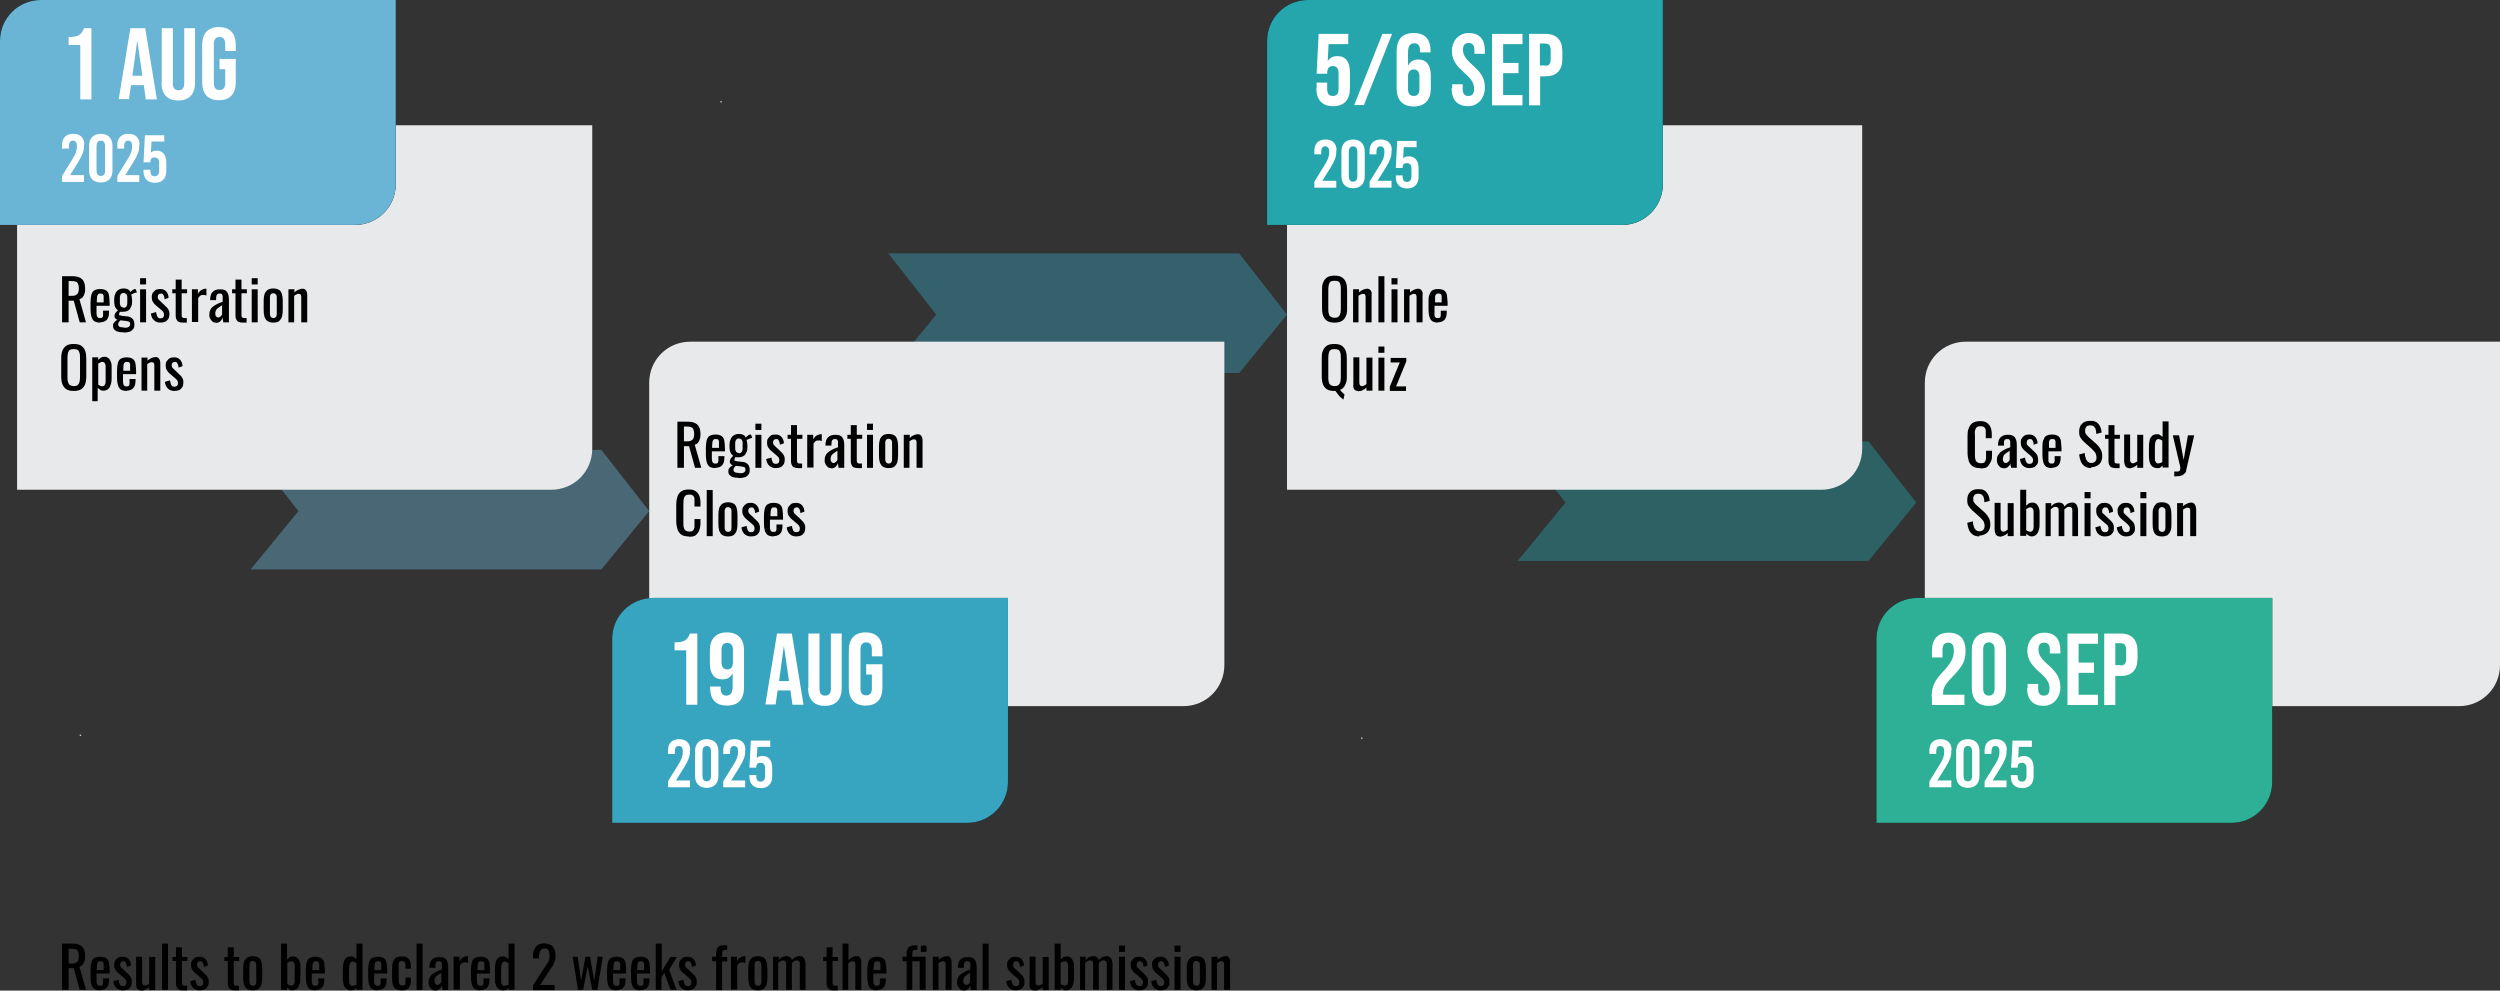 <?xml version="1.0" encoding="UTF-8"?> <svg xmlns="http://www.w3.org/2000/svg" id="Layer_1" version="1.1" viewBox="169 281 878 347.9"><rect x="169" y="281" width="878" height="347.9" fill="#333333" stroke="none"/><defs><style> .st0, .st1 { fill: #6ab4d6; } .st0, .st1, .st2, .st3, .st4, .st5, .st6, .st7, .st8 { fill-rule: evenodd; } .st1, .st5, .st6 { isolation: isolate; opacity: .4; } .st9 { fill: #fff; } .st2, .st5 { fill: #38a5c0; } .st3 { fill: #e8e9ea; } .st4 { fill: #2db095; } .st10 { fill: none; stroke: #c6c6c6; stroke-dasharray: 0 4; } .st6, .st8 { fill: #24a6ac; } </style></defs><polygon id="Rectangle-Copy-2" class="st5" points="481 370 604.2 370 621 391.5 604.2 412 481 412 497.8 391.5 481 370"></polygon><polygon id="Rectangle-Copy-5" class="st6" points="702 436 825.2 436 842 457.5 825.2 478 702 478 718.8 457.5 702 436"></polygon><polygon id="Rectangle-Copy-3" class="st1" points="257 439 380.2 439 397 460.5 380.2 481 257 481 273.8 460.5 257 439"></polygon><g id="Rectangle-Copy-20"><path id="path-1" class="st3" d="M189.4,325h187.6v113.6c0,8-6.4,14.4-14.4,14.4h-187.6v-113.6c0-8,6.4-14.4,14.4-14.4Z"></path></g><g id="Rectangle-Copy-26"><path id="path-3" class="st3" d="M635.4,325h187.6v113.6c0,8-6.4,14.4-14.4,14.4h-187.6v-113.6c0-8,6.4-14.4,14.4-14.4Z"></path></g><g id="Rectangle-Copy-24"><path id="path-7" class="st3" d="M411.4,401h187.6v113.6c0,8-6.4,14.4-14.4,14.4h-187.6v-113.6c0-8,6.4-14.4,14.4-14.4h0Z"></path></g><path id="Path-5" class="st10" d="M197,455v84h187"></path><path id="Path-5-Copy" class="st10" d="M647,456v84h187"></path><g id="Rectangle-Copy-27"><path id="path-9" class="st3" d="M859.4,401h187.6v113.6c0,8-6.4,14.4-14.4,14.4h-187.6v-113.6c0-8,6.4-14.4,14.4-14.4Z"></path></g><g id="Rectangle-Copy-20-2"><path id="path-11" class="st7" d="M183.4,281h124.6v64.6c0,8-6.4,14.4-14.4,14.4h-124.6v-64.6c0-8,6.4-14.4,14.4-14.4Z"></path><path id="path-11-2" class="st0" d="M183.4,281h124.6v64.6c0,8-6.4,14.4-14.4,14.4h-124.6v-64.6c0-8,6.4-14.4,14.4-14.4Z"></path></g><g id="Rectangle-Copy-28"><path id="path-13" class="st7" d="M628.4,281h124.6v64.6c0,8-6.4,14.4-14.4,14.4h-124.6v-64.6c0-8,6.4-14.4,14.4-14.4Z"></path><path id="path-13-2" class="st8" d="M628.4,281h124.6v64.6c0,8-6.4,14.4-14.4,14.4h-124.6v-64.6c0-8,6.4-14.4,14.4-14.4Z"></path></g><g id="Rectangle-Copy-25"><path id="path-17" class="st7" d="M398.4,491h124.6v64.6c0,8-6.4,14.4-14.4,14.4h-124.6v-64.6c0-8,6.4-14.4,14.4-14.4Z"></path><path id="path-17-2" class="st2" d="M398.4,491h124.6v64.6c0,8-6.4,14.4-14.4,14.4h-124.6v-64.6c0-8,6.4-14.4,14.4-14.4Z"></path></g><g id="Rectangle-Copy-29"><path id="path-19" class="st7" d="M842.4,491h124.6v64.6c0,8-6.4,14.4-14.4,14.4h-124.6v-64.6c0-8,6.4-14.4,14.4-14.4Z"></path><path id="path-19-2" class="st4" d="M842.4,491h124.6v64.6c0,8-6.4,14.4-14.4,14.4h-124.6v-64.6c0-8,6.4-14.4,14.4-14.4Z"></path></g><path id="Path-5-2" class="st10" d="M422,401v-84h193"></path><g><path d="M190.8,394.2v-16.2h3.3c1.1,0,2,.1,2.7.4s1.2.7,1.6,1.4c.3.6.5,1.5.5,2.5s0,1.2-.2,1.7c-.1.5-.3.9-.6,1.3s-.7.6-1.2.8l2.3,8.1h-2.2l-2.1-7.6h-1.8v7.6h-2.3ZM193,384.9h.9c.6,0,1.2,0,1.6-.2s.7-.4.9-.8.3-.9.3-1.6-.2-1.6-.5-2-1-.6-2.1-.6h-1v5.4-.2Z"></path><path d="M204.2,394.3c-.9,0-1.6-.2-2.1-.5-.5-.4-.8-.9-1-1.6s-.3-1.5-.3-2.5v-2.6c0-1,.1-1.9.3-2.6s.5-1.2,1-1.5,1.2-.5,2.1-.5,1.7.2,2.2.6.8,1,.9,1.7c.1.8.2,1.7.2,2.7v.9h-4.6v2.3c0,.5,0,.8.1,1.1,0,.3.2.5.4.7s.4.2.8.2.6,0,.7-.2c.2-.2.3-.4.3-.7v-1.7h2.1v.4c0,1.2-.2,2.1-.7,2.7s-1.3,1-2.5,1h.1ZM202.9,387.2h2.5v-2.2c0-.3-.2-.6-.3-.7-.2-.2-.4-.2-.8-.2s-.6,0-.8.2-.3.4-.4.8c0,.4-.1.9-.1,1.6v.6h0Z"></path><path d="M212.4,397.7c-.7,0-1.3,0-1.9-.2-.6-.1-1-.4-1.3-.7-.3-.3-.5-.7-.5-1.3s0-.7.2-1,.4-.5.6-.7c.3-.2.5-.4.8-.5-.4-.1-.7-.3-.8-.5-.2-.2-.3-.5-.3-.7,0-.4.1-.8.3-1.1s.5-.6.9-1c-.4-.3-.8-.8-1-1.3s-.3-1.2-.3-2.2.1-1.7.4-2.3c.2-.6.6-1.1,1.1-1.4s1.1-.5,1.8-.5,1.1.1,1.5.3c.4.2.7.5.9,1,0-.1.2-.3.5-.5.3-.3.6-.5,1-.6h.3c0-.1.5,1.2.5,1.2-.2,0-.4,0-.7.2-.3,0-.6.2-.8.3-.2.1-.4.2-.5.2,0,.2.2.6.2,1s.1.8.1,1.1c0,.8,0,1.5-.3,2.1s-.5,1.1-1,1.4-1.1.5-1.9.5-.4,0-.6,0h-.5c0,.1-.2.3-.2.4,0,.2-.1.3-.1.5s0,.3.2.3.4.1.7.2l1.8.2c.9,0,1.6.4,2,.8s.7,1.1.7,2-.1,1.2-.4,1.6c-.3.4-.7.8-1.3,1s-1.3.3-2.2.3h.1ZM212.5,396.1c.8,0,1.3,0,1.7-.3s.5-.5.5-.9,0-.4-.1-.6c0-.2-.2-.3-.5-.4-.2,0-.6-.2-1-.2l-1.8-.2c-.1.1-.3.3-.4.4-.1.1-.2.3-.3.5,0,.2-.1.3-.1.5,0,.3.1.6.4.8.3.2.8.3,1.6.3h0ZM212.4,389.1c.3,0,.5,0,.7-.2.2-.1.3-.3.4-.5s.2-.5.2-.8v-2.2c0-.3,0-.6-.2-.8,0-.2-.2-.4-.4-.5s-.4-.2-.7-.2-.5,0-.7.2c-.2.1-.3.3-.4.5s-.2.5-.2.8v2.1c0,.3.1.6.2.8,0,.2.2.4.4.5s.4.2.7.2h0Z"></path><path d="M218.2,380.9v-2.2h2.1v2.2h-2.1ZM218.2,394.2v-11.6h2.1v11.6h-2.1Z"></path><path d="M225.3,394.3c-.9,0-1.7-.3-2.3-.9s-.9-1.4-1-2.3l1.8-.5c.1.7.3,1.3.5,1.7.3.4.6.5,1.1.5s.7-.1.9-.3c.2-.2.3-.5.3-.9s0-.6-.2-.9c-.1-.3-.4-.5-.7-.8l-2-1.7c-.4-.3-.7-.7-1-1.2-.3-.4-.4-1-.4-1.7s.1-1.1.4-1.5.6-.7,1-1c.4-.2,1-.3,1.6-.3.9,0,1.6.3,2.1.9s.8,1.3.8,2.2l-1.4.5c0-.4-.1-.8-.2-1.1-.1-.3-.3-.5-.4-.7-.2-.2-.4-.2-.7-.2s-.6.1-.8.3c-.2.2-.3.5-.3.8s0,.4.1.6c0,.2.2.4.4.6l2,1.9c.3.3.5.5.8.8.2.3.5.6.6,1,.2.4.2.8.2,1.3s-.1,1.2-.4,1.6c-.3.4-.6.8-1.1,1s-1,.3-1.7.3h0Z"></path><path d="M233.2,394.3c-.6,0-1.1-.1-1.5-.3s-.6-.5-.8-1c-.2-.4-.2-.9-.2-1.5v-7.5h-1.2v-1.4h1.2v-3.4h2.1v3.4h1.9v1.4h-1.9v7.4c0,.5,0,.8.2,1,.1.2.4.3.8.3s.2,0,.4,0h.4v1.6h-1.4Z"></path><path d="M236.4,394.2v-11.6h2.1v1.6c.4-.7.9-1.2,1.3-1.4.4-.2.9-.4,1.3-.4h.4v2.4c-.2,0-.3-.1-.6-.2h-.6c-.3,0-.6,0-.9.2s-.5.5-.8.9v8.4h-2.2Z"></path><path d="M244.8,394.3c-.5,0-.9-.1-1.2-.4s-.6-.6-.8-1-.3-.8-.3-1.3.1-1.3.4-1.8c.2-.5.6-.9,1-1.2s.9-.6,1.5-.9,1.1-.5,1.8-.7v-2c0-.3-.2-.5-.3-.7-.2-.2-.4-.2-.8-.2s-.5,0-.7.2c-.2.1-.3.3-.4.6,0,.2-.1.5-.1.9v.6h-2.1c0-1.4.3-2.3.9-2.9.6-.6,1.4-.9,2.6-.9s2,.3,2.4.9c.5.6.7,1.5.7,2.7v8h-2c0-.2,0-.5-.1-.8,0-.3-.1-.6-.1-.9-.1.5-.4.9-.8,1.3s-.9.6-1.6.6h0ZM245.6,392.5c.2,0,.4,0,.6-.2.2-.1.4-.3.5-.4.1-.2.2-.3.3-.4v-3.3c-.3.2-.6.4-.9.6-.3.2-.5.4-.8.6-.2.2-.4.4-.5.7-.1.3-.2.6-.2.9s0,.8.3,1.1c.2.3.4.4.8.4h-.1Z"></path><path d="M254.2,394.3c-.6,0-1.1-.1-1.5-.3s-.6-.5-.8-1c-.2-.4-.2-.9-.2-1.5v-7.5h-1.2v-1.4h1.2v-3.4h2.1v3.4h1.9v1.4h-1.9v7.4c0,.5,0,.8.2,1,.1.2.4.3.8.3s.2,0,.4,0h.4v1.6h-1.4Z"></path><path d="M257.4,380.9v-2.2h2.1v2.2h-2.1ZM257.4,394.2v-11.6h2.1v11.6h-2.1Z"></path><path d="M265,394.3c-.9,0-1.5-.2-2-.5s-.8-.8-1.1-1.5c-.2-.6-.3-1.4-.3-2.3v-3.4c0-.9.1-1.6.3-2.3.2-.6.6-1.1,1.1-1.5.5-.3,1.2-.5,2-.5s1.5.2,2,.5.8.8,1,1.5c.2.6.3,1.4.3,2.3v3.4c0,.9-.1,1.6-.3,2.3-.2.6-.6,1.1-1,1.5-.5.3-1.2.5-2,.5ZM265,392.7c.4,0,.7-.1.9-.4.2-.2.3-.6.3-1v-6c0-.4-.1-.7-.3-.9s-.5-.4-.9-.4-.7.1-.9.4c-.2.2-.3.6-.3.9v6c0,.4.1.7.3,1,.2.2.5.4.9.4Z"></path><path d="M270.3,394.2v-11.6h2.1v1.1c.4-.4.8-.7,1.3-.9s1-.4,1.5-.4.8.1,1.1.4c.2.2.4.5.5.9s.1.7.1,1.1v9.4h-2.1v-8.7c0-.4,0-.7-.2-1-.1-.2-.4-.3-.7-.3s-.5,0-.8.2c-.3.1-.5.3-.8.5v9.3h-2.1.1Z"></path><path d="M194.9,418.3c-1.1,0-2-.2-2.6-.6s-1.1-1-1.4-1.8c-.3-.8-.4-1.7-.4-2.8v-6.1c0-1.1.1-2,.4-2.8.3-.8.8-1.4,1.4-1.8.6-.4,1.5-.6,2.6-.6s2,.2,2.6.6,1.1,1,1.4,1.8c.3.8.4,1.7.4,2.7v6.2c0,1.1-.1,2-.4,2.8-.3.8-.8,1.4-1.4,1.8s-1.5.6-2.6.6h0ZM194.9,416.6c.6,0,1.1-.1,1.4-.4s.5-.6.6-1,.2-1,.2-1.6v-7.1c0-.6,0-1.1-.2-1.6-.1-.4-.3-.8-.6-1s-.8-.3-1.4-.3-1.1.1-1.4.3c-.3.2-.5.6-.6,1s-.2,1-.2,1.6v7.1c0,.6,0,1.1.2,1.6.1.4.3.8.6,1s.8.4,1.4.4Z"></path><path d="M201.4,421.9v-15.4h2.1v.9c.3-.3.6-.5.9-.8.4-.2.8-.3,1.3-.3s1.1.2,1.4.5c.4.3.6.7.8,1.2s.3,1,.3,1.4v4c0,.8,0,1.6-.2,2.3-.2.7-.4,1.3-.9,1.8s-1,.7-1.8.7-.8-.1-1.1-.3c-.3-.2-.6-.4-.9-.7v4.7h-2.1.2ZM205,416.6c.4,0,.6-.1.8-.4s.3-.6.3-1.1v-5.6c0-.4-.2-.7-.3-1-.2-.2-.4-.4-.8-.4s-.5,0-.8.2-.5.3-.7.4v7.4c.2.1.4.3.7.4s.5.2.9.2h0Z"></path><path d="M213.5,418.3c-.9,0-1.6-.2-2.1-.5-.5-.4-.8-.9-1-1.6s-.3-1.5-.3-2.5v-2.6c0-1,.1-1.9.3-2.6s.5-1.2,1-1.5,1.2-.5,2.1-.5,1.7.2,2.2.6.8,1,.9,1.7c.1.8.2,1.7.2,2.7v.9h-4.6v2.3c0,.5,0,.8.1,1.1,0,.3.2.5.4.7s.4.2.8.2.6,0,.7-.2c.2-.2.3-.4.3-.7v-1.7h2.1v.4c0,1.2-.2,2.1-.7,2.7s-1.3,1-2.5,1h.1ZM212.2,411.2h2.5v-2.2c0-.3-.2-.6-.3-.7-.2-.2-.4-.2-.8-.2s-.6,0-.8.2-.3.4-.4.8c0,.4-.1.9-.1,1.6v.6h0Z"></path><path d="M218.7,418.2v-11.6h2.1v1.1c.4-.4.8-.7,1.3-.9s1-.4,1.5-.4.8.1,1.1.4c.2.2.4.5.5.9s.1.7.1,1.1v9.4h-2.1v-8.7c0-.4,0-.7-.2-1-.1-.2-.4-.3-.7-.3s-.5,0-.8.2c-.3.1-.5.3-.8.5v9.3h-2.1,0Z"></path><path d="M230.2,418.3c-.9,0-1.7-.3-2.3-.9s-.9-1.4-1-2.3l1.8-.5c.1.7.3,1.3.5,1.7.3.4.6.5,1.1.5s.7-.1.9-.3c.2-.2.3-.5.3-.9s0-.6-.2-.9c-.1-.3-.4-.5-.7-.8l-2-1.7c-.4-.3-.7-.7-1-1.2-.3-.4-.4-1-.4-1.7s.1-1.1.4-1.5.6-.7,1-1c.4-.2,1-.3,1.6-.3.9,0,1.6.3,2.1.9s.8,1.3.8,2.2l-1.4.5c0-.4-.1-.8-.2-1.1-.1-.3-.3-.5-.4-.7-.2-.2-.4-.2-.7-.2s-.6.1-.8.3c-.2.2-.3.5-.3.8s0,.4.1.6c0,.2.2.4.4.6l2,1.9c.3.3.5.5.8.8.2.3.5.6.6,1,.2.4.2.8.2,1.3s-.1,1.2-.4,1.6c-.3.4-.6.8-1.1,1s-1,.3-1.7.3h0Z"></path></g><g><path d="M637.7,394.3c-1.1,0-2-.2-2.6-.6s-1.1-1-1.4-1.8c-.3-.8-.4-1.7-.4-2.8v-6.1c0-1.1,0-2,.4-2.8.3-.8.8-1.4,1.4-1.8.6-.4,1.5-.6,2.6-.6s2,.2,2.6.6,1.1,1,1.4,1.8c.3.8.4,1.7.4,2.7v6.2c0,1.1,0,2-.4,2.8-.3.8-.8,1.4-1.4,1.8s-1.5.6-2.6.6h0ZM637.7,392.6c.6,0,1.1-.1,1.4-.4s.5-.6.6-1,.2-1,.2-1.6v-7.1c0-.6,0-1.1-.2-1.6,0-.4-.3-.8-.6-1s-.8-.3-1.4-.3-1.1.1-1.4.3c-.3.2-.5.6-.6,1s-.2,1-.2,1.6v7.1c0,.6,0,1.1.2,1.6,0,.4.3.8.6,1s.8.4,1.4.4Z"></path><path d="M644.2,394.2v-11.6h2.1v1.1c.4-.4.8-.7,1.3-.9s1-.4,1.5-.4.8.1,1.1.4.4.5.5.9,0,.7,0,1.1v9.4h-2.1v-8.7c0-.4,0-.7-.2-1,0-.2-.4-.3-.7-.3s-.5,0-.8.2c-.3.1-.5.3-.8.5v9.3h-2.1.1Z"></path><path d="M653.1,394.2v-16.2h2.1v16.2h-2.1Z"></path><path d="M657.7,380.9v-2.2h2.1v2.2h-2.1ZM657.7,394.2v-11.6h2.1v11.6h-2.1Z"></path><path d="M662.1,394.2v-11.6h2.1v1.1c.4-.4.8-.7,1.3-.9s1-.4,1.5-.4.8.1,1.1.4.4.5.5.9,0,.7,0,1.1v9.4h-2.1v-8.7c0-.4,0-.7-.2-1,0-.2-.4-.3-.7-.3s-.5,0-.8.2c-.3.1-.5.3-.8.5v9.3h-2.1.1Z"></path><path d="M674.1,394.3c-.9,0-1.6-.2-2.1-.5-.5-.4-.8-.9-1-1.6s-.3-1.5-.3-2.5v-2.6c0-1,0-1.9.3-2.6s.5-1.2,1-1.5,1.2-.5,2.1-.5,1.7.2,2.2.6.8,1,.9,1.7c0,.8.2,1.7.2,2.7v.9h-4.6v2.3c0,.5,0,.8,0,1.1,0,.3.2.5.4.7s.4.2.8.2.6,0,.7-.2c.2-.2.3-.4.3-.7v-1.7h2.1v.4c0,1.2-.2,2.1-.7,2.7s-1.3,1-2.5,1h0ZM672.8,387.2h2.5v-2.2c0-.3-.2-.6-.3-.7-.2-.2-.4-.2-.8-.2s-.6,0-.8.2-.3.4-.4.8c0,.4,0,.9,0,1.6v.6h-.1Z"></path><path d="M641,421.4c-.4-.2-.7-.5-1.1-.8-.4-.3-.7-.7-1-1.1s-.6-.8-.9-1.2h-.4c-1.1,0-2-.2-2.6-.6s-1.1-1-1.4-1.8c-.3-.8-.4-1.7-.4-2.8v-6.1c0-1.1,0-2,.4-2.8.3-.8.8-1.4,1.4-1.8.6-.4,1.5-.6,2.6-.6s2,.2,2.6.6,1.1,1,1.4,1.8c.3.8.4,1.7.4,2.7v6.2c0,.8,0,1.5-.2,2.1s-.4,1.2-.8,1.7-.8.8-1.4,1c.2.2.3.4.5.6s.4.4.6.6c.2.2.4.3.5.5l-.4,1.8h.2ZM637.7,416.6c.6,0,1.1-.1,1.4-.4s.5-.6.6-1,.2-1,.2-1.6v-7.1c0-.6,0-1.1-.2-1.6,0-.4-.3-.8-.6-1s-.8-.3-1.4-.3-1.1.1-1.4.3c-.3.2-.5.6-.6,1s-.2,1-.2,1.6v7.1c0,.6,0,1.1.2,1.6,0,.4.3.8.6,1s.8.4,1.4.4Z"></path><path d="M645.9,418.3c-.5,0-.8-.1-1.1-.4-.3-.2-.4-.5-.5-.9s0-.7,0-1.1v-9.4h2.1v8.7c0,.4,0,.7.2,1,0,.2.4.4.7.4s.5,0,.8-.2c.3-.1.5-.3.8-.5v-9.3h2.1v11.6h-2.1v-1.1c-.4.4-.8.7-1.3.9-.5.3-1,.4-1.5.4h-.1Z"></path><path d="M653.1,404.9v-2.2h2.1v2.2h-2.1ZM653.1,418.2v-11.6h2.1v11.6h-2.1Z"></path><path d="M657.1,418.2v-1.4l3.5-8.5h-3.2v-1.6h5.5v1.2l-3.6,8.8h3.5v1.6h-5.8,0Z"></path></g><g><path d="M406.9,445.3v-16.2h3.3c1.1,0,2,.1,2.7.4s1.2.7,1.6,1.4c.3.6.5,1.5.5,2.5s0,1.2-.2,1.7c-.1.5-.3.9-.6,1.3-.3.4-.7.6-1.2.8l2.3,8.1h-2.2l-2.1-7.6h-1.8v7.6h-2.3,0ZM409.1,436h.9c.6,0,1.2,0,1.6-.2s.7-.4.9-.8.3-.9.3-1.6-.2-1.6-.5-2-1-.6-2.1-.6h-1v5.4-.2Z"></path><path d="M420.3,445.4c-.9,0-1.6-.2-2.1-.5-.5-.4-.8-.9-1-1.6s-.3-1.5-.3-2.5v-2.6c0-1,.1-1.9.3-2.6.2-.7.5-1.2,1-1.5s1.2-.5,2.1-.5,1.7.2,2.2.6.8,1,.9,1.7c.1.8.2,1.7.2,2.7v.9h-4.6v2.3c0,.5,0,.8.1,1.1,0,.3.2.5.4.7s.4.2.8.2.6,0,.7-.2c.2-.2.3-.4.3-.7v-1.7h2.1v.4c0,1.2-.2,2.1-.7,2.7s-1.3,1-2.5,1h.1ZM419,438.3h2.5v-2.2c0-.3-.2-.6-.3-.7-.2-.2-.4-.2-.8-.2s-.6,0-.8.2c-.2.2-.3.4-.4.8,0,.4-.1.9-.1,1.6v.6h-.1Z"></path><path d="M428.5,448.8c-.7,0-1.3,0-1.9-.2-.6-.1-1-.4-1.3-.7-.3-.3-.5-.7-.5-1.3s0-.7.2-1,.4-.5.6-.7c.3-.2.5-.4.8-.5-.4-.1-.7-.3-.8-.5-.2-.2-.3-.5-.3-.7,0-.4.1-.8.3-1.1s.5-.6.9-1c-.4-.3-.8-.8-1-1.3s-.3-1.2-.3-2.2.1-1.7.4-2.3c.2-.6.6-1.1,1.1-1.4s1.1-.5,1.8-.5,1.1.1,1.5.3c.4.2.7.5.9,1,0-.1.2-.3.5-.5.3-.3.6-.5,1-.6h.3c0-.1.5,1.2.5,1.2-.2,0-.4,0-.7.2-.3,0-.6.2-.8.3-.2.1-.4.2-.5.2,0,.2.2.6.2,1s.1.8.1,1.1c0,.8,0,1.5-.3,2.1s-.5,1.1-1,1.4-1.1.5-1.9.5-.4,0-.6,0h-.5c0,.1-.2.3-.2.4,0,.2-.1.3-.1.5s0,.3.2.3.4.1.7.2l1.8.2c.9,0,1.6.4,2,.8s.7,1.1.7,2-.1,1.2-.4,1.6-.7.8-1.3,1c-.6.2-1.3.3-2.2.3h0ZM428.6,447.2c.8,0,1.3,0,1.7-.3s.5-.5.5-.9,0-.4-.1-.6c0-.2-.2-.3-.5-.4-.2,0-.6-.2-1-.2l-1.8-.2-.4.4c-.1.1-.2.3-.3.5,0,.2-.1.3-.1.5,0,.3.1.6.4.8.3.2.8.3,1.6.3h0ZM428.5,440.2c.3,0,.5,0,.7-.2.2-.1.3-.3.4-.5s.2-.5.2-.8v-2.2c0-.3,0-.6-.2-.8,0-.2-.2-.4-.4-.5-.2-.1-.4-.2-.7-.2s-.5,0-.7.2c-.2.1-.3.3-.4.5s-.2.5-.2.8v2.1c0,.3.1.6.2.8,0,.2.2.4.4.5.2.1.4.2.7.2h0Z"></path><path d="M434.3,432v-2.2h2.1v2.2h-2.1ZM434.3,445.3v-11.6h2.1v11.6h-2.1Z"></path><path d="M441.4,445.4c-.9,0-1.7-.3-2.3-.9-.6-.6-.9-1.4-1-2.3l1.8-.5c.1.7.3,1.3.5,1.7.3.4.6.5,1.1.5s.7-.1.9-.3.3-.5.3-.9,0-.6-.2-.9c-.1-.3-.4-.5-.7-.8l-2-1.7c-.4-.3-.7-.7-1-1.2-.3-.4-.4-1-.4-1.7s.1-1.1.4-1.5.6-.7,1-1c.4-.2,1-.3,1.6-.3.9,0,1.6.3,2.1.9s.8,1.3.8,2.2l-1.4.5c0-.4-.1-.8-.2-1.1-.1-.3-.3-.5-.4-.7-.2-.2-.4-.2-.7-.2s-.6.1-.8.3-.3.5-.3.8,0,.4.1.6c0,.2.2.4.4.6l2,1.9.8.8c.2.3.5.6.6,1,.2.4.2.8.2,1.3s-.1,1.2-.4,1.6-.6.8-1.1,1-1,.3-1.7.3h0Z"></path><path d="M449.3,445.4c-.6,0-1.1-.1-1.5-.3s-.6-.5-.8-1c-.2-.4-.2-.9-.2-1.5v-7.5h-1.2v-1.4h1.2v-3.4h2.1v3.4h1.9v1.4h-1.9v7.4c0,.5,0,.8.2,1,.1.2.4.3.8.3h.8v1.6h-1.4,0Z"></path><path d="M452.5,445.3v-11.6h2.1v1.6c.4-.7.9-1.2,1.3-1.4.4-.2.9-.4,1.3-.4h.4v2.4c-.2,0-.3-.1-.6-.2h-.6c-.3,0-.6,0-.9.2s-.5.5-.8.9v8.4h-2.2Z"></path><path d="M460.9,445.4c-.5,0-.9-.1-1.2-.4-.3-.3-.6-.6-.8-1-.2-.4-.3-.8-.3-1.3s.1-1.3.4-1.8c.2-.5.6-.9,1-1.2s.9-.6,1.5-.9,1.1-.5,1.8-.7v-2c0-.3-.2-.5-.3-.7-.2-.2-.4-.2-.8-.2s-.5,0-.7.2c-.2.1-.3.3-.4.6,0,.2-.1.5-.1.9v.6h-2.1c0-1.4.3-2.3.9-2.9s1.4-.9,2.6-.9,2,.3,2.4.9c.5.6.7,1.5.7,2.7v8h-2c0-.2,0-.5-.1-.8,0-.3-.1-.6-.1-.9-.1.5-.4.9-.8,1.3s-.9.6-1.6.6h0ZM461.7,443.6c.2,0,.4,0,.6-.2.2-.1.4-.3.5-.4.1-.2.2-.3.3-.4v-3.3c-.3.2-.6.4-.9.6s-.5.4-.8.6c-.2.2-.4.4-.5.7-.1.3-.2.6-.2.9s0,.8.3,1.1c.2.3.4.4.8.4h0Z"></path><path d="M470.3,445.4c-.6,0-1.1-.1-1.5-.3s-.6-.5-.8-1c-.2-.4-.2-.9-.2-1.5v-7.5h-1.2v-1.4h1.2v-3.4h2.1v3.4h1.9v1.4h-1.9v7.4c0,.5,0,.8.2,1,.1.2.4.3.8.3h.8v1.6h-1.4,0Z"></path><path d="M473.5,432v-2.2h2.1v2.2h-2.1ZM473.5,445.3v-11.6h2.1v11.6h-2.1Z"></path><path d="M481.1,445.4c-.9,0-1.5-.2-2-.5s-.8-.8-1.1-1.5c-.2-.6-.3-1.4-.3-2.3v-3.4c0-.9.1-1.6.3-2.3.2-.6.6-1.1,1.1-1.5.5-.3,1.2-.5,2-.5s1.5.2,2,.5.8.8,1,1.5c.2.6.3,1.4.3,2.3v3.4c0,.9-.1,1.6-.3,2.3-.2.6-.6,1.1-1,1.5-.5.3-1.2.5-2,.5ZM481.1,443.8c.4,0,.7-.1.9-.4.2-.2.3-.6.3-1v-6c0-.4-.1-.7-.3-.9s-.5-.4-.9-.4-.7.1-.9.4c-.2.2-.3.6-.3.9v6c0,.4.1.7.3,1,.2.2.5.4.9.4Z"></path><path d="M486.4,445.3v-11.6h2.1v1.1c.4-.4.8-.7,1.3-.9s1-.4,1.5-.4.8.1,1.1.4c.2.2.4.5.5.9s.1.7.1,1.1v9.4h-2.1v-8.7c0-.4,0-.7-.2-1-.1-.2-.4-.3-.7-.3s-.5,0-.8.2c-.3.1-.5.3-.8.5v9.3h-2.1.1Z"></path><path d="M410.9,469.4c-1.1,0-2-.2-2.7-.7-.6-.5-1.1-1.1-1.3-1.9-.2-.8-.4-1.7-.4-2.7v-5.7c0-1.1.1-2,.4-2.9.2-.8.7-1.4,1.3-1.9.6-.4,1.5-.7,2.7-.7s1.8.2,2.4.6,1,.9,1.3,1.6.4,1.5.4,2.5v1.3h-2.1v-2.7c0-.5-.2-.8-.5-1.1-.3-.3-.7-.4-1.3-.4s-1.1.1-1.4.4-.5.7-.6,1.2c0,.5-.1,1.1-.1,1.8v6.4c0,.8,0,1.5.2,1.9.1.5.4.8.7,1,.3.2.7.3,1.2.3s1.1-.1,1.3-.4c.3-.3.4-.7.5-1.1v-2.9h2.1v1.2c0,1-.1,1.9-.4,2.6-.2.8-.7,1.3-1.2,1.8s-1.4.6-2.5.6h0Z"></path><path d="M417.2,469.3v-16.2h2.1v16.2h-2.1Z"></path><path d="M424.7,469.4c-.9,0-1.5-.2-2-.5s-.8-.8-1.1-1.5c-.2-.6-.3-1.4-.3-2.3v-3.4c0-.9.1-1.6.3-2.3.2-.6.6-1.1,1.1-1.5.5-.3,1.2-.5,2-.5s1.5.2,2,.5.8.8,1,1.5c.2.6.3,1.4.3,2.3v3.4c0,.9-.1,1.6-.3,2.3-.2.6-.6,1.1-1,1.5-.5.3-1.2.5-2,.5ZM424.7,467.8c.4,0,.7-.1.9-.4.2-.2.3-.6.3-1v-6c0-.4-.1-.7-.3-.9s-.5-.4-.9-.4-.7.1-.9.4c-.2.2-.3.6-.3.9v6c0,.4.1.7.3,1,.2.2.5.4.9.4Z"></path><path d="M432.7,469.4c-.9,0-1.7-.3-2.3-.9-.6-.6-.9-1.4-1-2.3l1.8-.5c.1.7.3,1.3.5,1.7.3.4.6.5,1.1.5s.7-.1.9-.3.3-.5.3-.9,0-.6-.2-.9c-.1-.3-.4-.5-.7-.8l-2-1.7c-.4-.3-.7-.7-1-1.2-.3-.4-.4-1-.4-1.7s.1-1.1.4-1.5.6-.7,1-1c.4-.2,1-.3,1.6-.3.9,0,1.6.3,2.1.9s.8,1.3.8,2.2l-1.4.5c0-.4-.1-.8-.2-1.1-.1-.3-.3-.5-.4-.7-.2-.2-.4-.2-.7-.2s-.6.1-.8.3-.3.5-.3.8,0,.4.1.6c0,.2.2.4.4.6l2,1.9.8.8c.2.3.5.6.6,1,.2.4.2.8.2,1.3s-.1,1.2-.4,1.6-.6.8-1.1,1-1,.3-1.7.3h0Z"></path><path d="M440.7,469.4c-.9,0-1.6-.2-2.1-.5-.5-.4-.8-.9-1-1.6s-.3-1.5-.3-2.5v-2.6c0-1,.1-1.9.3-2.6.2-.7.5-1.2,1-1.5s1.2-.5,2.1-.5,1.7.2,2.2.6.8,1,.9,1.7c.1.8.2,1.7.2,2.7v.9h-4.6v2.3c0,.5,0,.8.1,1.1,0,.3.2.5.4.7s.4.2.8.2.6,0,.7-.2c.2-.2.3-.4.3-.7v-1.7h2.1v.4c0,1.2-.2,2.1-.7,2.7s-1.3,1-2.5,1h.1ZM439.5,462.3h2.5v-2.2c0-.3-.2-.6-.3-.7-.2-.2-.4-.2-.8-.2s-.6,0-.8.2c-.2.2-.3.4-.4.8,0,.4-.1.9-.1,1.6v.6h-.1Z"></path><path d="M448.6,469.4c-.9,0-1.7-.3-2.3-.9-.6-.6-.9-1.4-1-2.3l1.8-.5c.1.7.3,1.3.5,1.7.3.4.6.5,1.1.5s.7-.1.9-.3.3-.5.3-.9,0-.6-.2-.9c-.1-.3-.4-.5-.7-.8l-2-1.7c-.4-.3-.7-.7-1-1.2-.3-.4-.4-1-.4-1.7s.1-1.1.4-1.5.6-.7,1-1c.4-.2,1-.3,1.6-.3.9,0,1.6.3,2.1.9s.8,1.3.8,2.2l-1.4.5c0-.4-.1-.8-.2-1.1-.1-.3-.3-.5-.4-.7-.2-.2-.4-.2-.7-.2s-.6.1-.8.3-.3.5-.3.8,0,.4.1.6c0,.2.2.4.4.6l2,1.9.8.8c.2.3.5.6.6,1,.2.4.2.8.2,1.3s-.1,1.2-.4,1.6-.6.8-1.1,1-1,.3-1.7.3h0Z"></path></g><g><path d="M864.4,445.4c-1.1,0-2-.2-2.7-.7-.6-.5-1.1-1.1-1.3-1.9s-.4-1.7-.4-2.7v-5.7c0-1.1,0-2,.4-2.9.2-.8.7-1.4,1.3-1.9.6-.4,1.5-.7,2.7-.7s1.8.2,2.4.6c.6.4,1,.9,1.3,1.6s.4,1.5.4,2.5v1.3h-2.1v-2.7c0-.5-.2-.8-.5-1.1-.3-.3-.7-.4-1.3-.4s-1.1.1-1.4.4c-.3.3-.5.7-.6,1.2s0,1.1,0,1.8v6.4c0,.8,0,1.5.2,1.9,0,.5.4.8.7,1s.7.3,1.2.3,1.1-.1,1.3-.4.4-.7.5-1.1v-2.9h2.1v1.2c0,1,0,1.9-.4,2.6s-.7,1.3-1.2,1.8-1.4.6-2.5.6h0Z"></path><path d="M872.6,445.4c-.5,0-.9-.1-1.2-.4s-.6-.6-.8-1-.3-.8-.3-1.3,0-1.3.4-1.8.6-.9,1-1.2.9-.6,1.5-.9,1.1-.5,1.8-.7v-2c0-.3-.2-.5-.3-.7s-.4-.2-.8-.2-.5,0-.7.2c-.2.1-.3.3-.4.6,0,.2,0,.5,0,.9v.6h-2.1c0-1.4.3-2.3.9-2.9.6-.6,1.4-.9,2.6-.9s2,.3,2.4.9c.5.6.7,1.5.7,2.7v8h-2c0-.2,0-.5-.2-.8,0-.3,0-.6,0-.9,0,.5-.4.9-.8,1.3s-.9.6-1.6.6h0ZM873.4,443.6c.2,0,.4,0,.6-.2.2-.1.4-.3.5-.4,0-.2.2-.3.3-.4v-3.3c-.3.2-.6.4-.9.6-.3.2-.5.4-.8.6-.2.2-.4.4-.5.7,0,.3-.2.6-.2.9s0,.8.3,1.1c.2.3.4.4.8.4h0Z"></path><path d="M881.7,445.4c-.9,0-1.7-.3-2.3-.9s-.9-1.4-1-2.3l1.8-.5c0,.7.3,1.3.5,1.7.3.4.6.5,1.1.5s.7-.1.9-.3c.2-.2.3-.5.3-.9s0-.6-.2-.9-.4-.5-.7-.8l-2-1.7c-.4-.3-.7-.7-1-1.2s-.4-1-.4-1.7,0-1.1.4-1.5c.2-.4.6-.7,1-1,.4-.2,1-.3,1.6-.3.9,0,1.6.3,2.1.9s.8,1.3.8,2.2l-1.4.5c0-.4,0-.8-.2-1.1,0-.3-.3-.5-.4-.7-.2-.2-.4-.2-.7-.2s-.6.1-.8.3-.3.5-.3.8,0,.4,0,.6c0,.2.2.4.4.6l2,1.9.8.8c.2.3.5.6.6,1s.2.8.2,1.3,0,1.2-.4,1.6c-.3.4-.6.8-1.1,1s-1,.3-1.7.3h0Z"></path><path d="M889.7,445.4c-.9,0-1.6-.2-2.1-.5-.5-.4-.8-.9-1-1.6s-.3-1.5-.3-2.5v-2.6c0-1,0-1.9.3-2.6s.5-1.2,1-1.5,1.2-.5,2.1-.5,1.7.2,2.2.6.8,1,.9,1.7c0,.8.2,1.7.2,2.7v.9h-4.6v2.3c0,.5,0,.8,0,1.1,0,.3.2.5.4.7s.4.2.8.2.6,0,.7-.2c.2-.2.3-.4.3-.7v-1.7h2.1v.4c0,1.2-.2,2.1-.7,2.7s-1.3,1-2.5,1h0ZM888.4,438.3h2.5v-2.2c0-.3-.2-.6-.3-.7-.2-.2-.4-.2-.8-.2s-.6,0-.8.2-.3.4-.4.8c0,.4,0,.9,0,1.6v.6h-.1Z"></path><path d="M903.5,445.4c-.9,0-1.7-.2-2.3-.6s-1.1-1-1.4-1.7c-.3-.7-.5-1.5-.6-2.5l2-.5c0,.6,0,1.1.3,1.7,0,.5.4,1,.7,1.3s.8.5,1.3.5,1-.2,1.3-.5.5-.8.5-1.4-.2-1.3-.5-1.8c-.3-.4-.8-.9-1.3-1.4l-2.7-2.4c-.5-.5-.9-1-1.2-1.5s-.4-1.2-.4-2c0-1.2.3-2.1,1-2.8.7-.7,1.6-1,2.8-1s1.2,0,1.7.2.9.4,1.2.8c.3.3.6.8.8,1.3s.3,1.1.4,1.8l-1.9.5c0-.5,0-1-.2-1.5,0-.4-.3-.8-.6-1.1-.3-.3-.7-.4-1.3-.4s-1,.1-1.3.4-.5.7-.5,1.3,0,.9.2,1.2c.2.3.4.6.8,1l2.7,2.4c.6.5,1.2,1.2,1.6,1.9.5.7.7,1.6.7,2.6s-.2,1.5-.5,2.1-.8,1-1.4,1.3-1.2.5-2,.5v.3Z"></path><path d="M912,445.4c-.6,0-1.1-.1-1.5-.3-.4-.2-.6-.5-.8-1s-.2-.9-.2-1.5v-7.5h-1.2v-1.4h1.2v-3.4h2.1v3.4h1.9v1.4h-1.9v7.4c0,.5,0,.8.2,1,0,.2.4.3.8.3h.8v1.6h-1.4Z"></path><path d="M916.8,445.4c-.5,0-.8-.1-1.1-.4-.3-.2-.4-.5-.5-.9s-.2-.7-.2-1.1v-9.4h2.1v8.7c0,.4,0,.7.2,1s.4.4.7.4.5,0,.8-.2c.3-.1.5-.3.8-.5v-9.3h2.1v11.6h-2.1v-1.1c-.4.4-.8.7-1.3.9s-1,.4-1.5.4h0Z"></path><path d="M926.6,445.4c-1,0-1.7-.4-2.2-1.1s-.7-1.9-.7-3.6v-2.2c0-.9,0-1.7.2-2.5,0-.8.4-1.4.8-1.8.4-.5,1-.7,1.8-.7s.7,0,1.1.3c.3.2.6.4.9.6v-5.4h2.1v16.2h-2.1v-.7c-.3.3-.5.5-.8.7s-.6.2-1,.2h0ZM927.1,443.7c.2,0,.4,0,.6-.1s.5-.2.7-.3v-7.6l-.6-.3c-.2-.1-.5-.2-.7-.2-.5,0-.8.2-1,.7s-.3,1-.3,1.7v4.8c0,.4.2.8.4,1s.5.4.8.4h0Z"></path><path d="M932.6,448.2v-1.6h1.2c.3,0,.5-.1.7-.3,0-.1.2-.3.2-.5s0-.4,0-.8c0-.4-.2-.9-.3-1.3l-2.3-9.8h2.2l1.6,8.6,1.5-8.6h2.2l-2.8,12.2c0,.6-.3,1-.7,1.3-.3.3-.7.6-1.2.7s-1.1.2-1.8.2h-.4Z"></path><path d="M864.2,469.4c-.9,0-1.7-.2-2.3-.6s-1.1-1-1.4-1.7c-.3-.7-.5-1.5-.6-2.5l2-.5c0,.6,0,1.1.3,1.7,0,.5.4,1,.7,1.3s.8.5,1.3.5,1-.2,1.3-.5.5-.8.5-1.4-.2-1.3-.5-1.8c-.3-.4-.8-.9-1.3-1.4l-2.7-2.4c-.5-.5-.9-1-1.2-1.5s-.4-1.2-.4-2c0-1.2.3-2.1,1-2.8.7-.7,1.6-1,2.8-1s1.2,0,1.7.2.9.4,1.2.8c.3.3.6.8.8,1.3s.3,1.1.4,1.8l-1.9.5c0-.5,0-1-.2-1.5,0-.4-.3-.8-.6-1.1-.3-.3-.7-.4-1.3-.4s-1,.1-1.3.4-.5.7-.5,1.3,0,.9.2,1.2c.2.3.4.6.8,1l2.7,2.4c.6.5,1.2,1.2,1.6,1.9.5.7.7,1.6.7,2.6s-.2,1.5-.5,2.1-.8,1-1.4,1.3-1.2.5-2,.5v.3Z"></path><path d="M871.3,469.4c-.5,0-.8-.1-1.1-.4-.3-.2-.4-.5-.5-.9s-.2-.7-.2-1.1v-9.4h2.1v8.7c0,.4,0,.7.2,1s.4.4.7.4.5,0,.8-.2c.3-.1.5-.3.8-.5v-9.3h2.1v11.6h-2.1v-1.1c-.4.4-.8.7-1.3.9s-1,.4-1.5.4h0Z"></path><path d="M882.6,469.4c-.4,0-.8-.1-1.1-.3-.3-.2-.6-.4-.9-.7v.8h-2.1v-16.2h2.1v5.6c.3-.3.6-.5.9-.8.4-.2.8-.3,1.3-.3s1.1.2,1.4.5.6.7.8,1.2.3,1,.3,1.4v4c0,.8,0,1.6-.2,2.3-.2.7-.4,1.3-.9,1.8-.4.4-1,.7-1.8.7h.2ZM882.1,467.7c.4,0,.6-.1.8-.4s.3-.6.3-1.1v-5.6c0-.4-.2-.7-.3-1-.2-.2-.4-.4-.8-.4s-.5,0-.8.2-.5.3-.7.4v7.4c.2.1.4.3.7.4.3,0,.5.2.8.2h0Z"></path><path d="M887.4,469.3v-11.6h2v1.1c.4-.4.8-.8,1.3-1s.9-.3,1.4-.3.8.1,1.2.3c.3.2.6.6.7,1.1.4-.5.9-.9,1.3-1.1.5-.2,1-.3,1.5-.3s.7,0,1,.3c.3.2.6.5.7.9s.3.9.3,1.5v9.1h-2v-8.9c0-.6,0-.9-.3-1.1-.2-.2-.4-.3-.7-.3s-.6,0-.9.2c-.3.2-.6.4-.9.7v9.4h-2v-8.9c0-.6,0-.9-.3-1.1-.2-.2-.4-.3-.7-.3s-.6,0-.9.2c-.3.2-.6.4-.9.7v9.4h-2,.2Z"></path><path d="M901.1,456v-2.2h2.1v2.2h-2.1ZM901.1,469.3v-11.6h2.1v11.6h-2.1Z"></path><path d="M908.2,469.4c-.9,0-1.7-.3-2.3-.9s-.9-1.4-1-2.3l1.8-.5c0,.7.3,1.3.5,1.7.3.4.6.5,1.1.5s.7-.1.9-.3.3-.5.3-.9,0-.6-.2-.9c0-.3-.4-.5-.7-.8l-2-1.7c-.4-.3-.7-.7-1-1.2-.3-.4-.4-1-.4-1.7s0-1.1.4-1.5c.2-.4.6-.7,1-1,.4-.2,1-.3,1.6-.3.9,0,1.6.3,2.1.9s.8,1.3.8,2.2l-1.4.5c0-.4,0-.8-.2-1.1,0-.3-.3-.5-.4-.7s-.4-.2-.7-.2-.6.1-.8.3c-.2.2-.3.5-.3.8s0,.4,0,.6.2.4.5.6l2,1.9.8.8c.2.3.5.6.6,1,.2.4.2.8.2,1.3s0,1.2-.4,1.6c-.3.4-.6.8-1.1,1s-1,.3-1.7.3h0Z"></path><path d="M915.7,469.4c-.9,0-1.7-.3-2.3-.9s-.9-1.4-1-2.3l1.8-.5c0,.7.3,1.3.5,1.7.3.4.6.5,1.1.5s.7-.1.9-.3c.2-.2.3-.5.3-.9s0-.6-.2-.9-.4-.5-.7-.8l-2-1.7c-.4-.3-.7-.7-1-1.2s-.4-1-.4-1.7,0-1.1.4-1.5c.2-.4.6-.7,1-1,.4-.2,1-.3,1.6-.3.9,0,1.6.3,2.1.9s.8,1.3.8,2.2l-1.4.5c0-.4,0-.8-.2-1.1,0-.3-.3-.5-.4-.7-.2-.2-.4-.2-.7-.2s-.6.1-.8.3-.3.5-.3.8,0,.4,0,.6c0,.2.2.4.4.6l2,1.9.8.8c.2.3.5.6.6,1s.2.8.2,1.3,0,1.2-.4,1.6c-.3.4-.6.8-1.1,1s-1,.3-1.7.3h0Z"></path><path d="M920.7,456v-2.2h2.1v2.2h-2.1ZM920.7,469.3v-11.6h2.1v11.6h-2.1Z"></path><path d="M928.3,469.4c-.9,0-1.5-.2-2-.5s-.8-.8-1-1.5c-.2-.6-.3-1.4-.3-2.3v-3.4c0-.9,0-1.6.3-2.3.2-.6.6-1.1,1-1.5s1.2-.5,2-.5,1.5.2,2,.5.8.8,1,1.5c.2.6.3,1.4.3,2.3v3.4c0,.9,0,1.6-.3,2.3-.2.6-.6,1.1-1,1.5-.5.3-1.2.5-2,.5ZM928.3,467.8c.4,0,.7-.1.9-.4.2-.2.3-.6.3-1v-6c0-.4,0-.7-.3-.9-.2-.2-.5-.4-.9-.4s-.7.1-.9.4c-.2.2-.3.6-.3.9v6c0,.4,0,.7.3,1,.2.2.5.4.9.4Z"></path><path d="M933.6,469.3v-11.6h2.1v1.1c.4-.4.8-.7,1.3-.9s1-.4,1.5-.4.8.1,1.1.4.4.5.5.9.2.7.2,1.1v9.4h-2.1v-8.7c0-.4,0-.7-.2-1,0-.2-.4-.3-.7-.3s-.5,0-.8.2c-.3.1-.5.3-.8.5v9.3h-2.1Z"></path></g><g><path d="M190.8,628.6v-16.2h3.3c1.1,0,2,0,2.7.4.7.3,1.2.7,1.6,1.4.3.6.5,1.5.5,2.5s0,1.2-.2,1.7c-.1.5-.3.9-.6,1.3-.3.4-.7.6-1.2.8l2.3,8.1h-2.2l-2.1-7.6h-1.8v7.6h-2.3ZM193,619.4h.9c.6,0,1.2,0,1.6-.2s.7-.4.9-.8.3-.9.3-1.6-.2-1.6-.5-2-1-.6-2.1-.6h-1v5.4-.2Z"></path><path d="M204.2,628.8c-.9,0-1.6-.2-2.1-.5-.5-.4-.8-.9-1-1.6s-.3-1.5-.3-2.5v-2.6c0-1,.1-1.9.3-2.6.2-.7.5-1.2,1-1.5s1.2-.5,2.1-.5,1.7.2,2.2.6c.5.4.8,1,.9,1.7.1.8.2,1.7.2,2.7v.9h-4.6v2.3c0,.5,0,.8.1,1.1,0,.3.2.5.4.7s.4.2.8.2.6,0,.7-.2c.2-.2.3-.4.3-.7v-1.7h2.1v.4c0,1.2-.2,2.1-.7,2.7s-1.3,1-2.5,1h.1ZM202.9,621.7h2.5v-2.2c0-.3-.2-.6-.3-.7-.2-.2-.4-.2-.8-.2s-.6,0-.8.2-.3.4-.4.8c0,.4-.1.9-.1,1.6v.6h0Z"></path><path d="M212.1,628.8c-.9,0-1.7-.3-2.3-.9-.6-.6-.9-1.4-1-2.3l1.8-.5c.1.7.3,1.3.5,1.7.3.4.6.5,1.1.5s.7,0,.9-.3.3-.5.3-.9,0-.6-.2-.9c-.1-.3-.4-.5-.7-.8l-2-1.7c-.4-.3-.7-.7-1-1.2-.3-.4-.4-1-.4-1.7s.1-1.1.4-1.5.6-.7,1-1c.4-.2,1-.3,1.6-.3.9,0,1.6.3,2.1.9.5.6.8,1.3.8,2.2l-1.4.5c0-.4-.1-.8-.2-1.1-.1-.3-.3-.5-.4-.7-.2-.2-.4-.2-.7-.2s-.6,0-.8.3-.3.5-.3.8,0,.4.1.6c0,.2.2.4.4.6l2,1.9c.3.3.5.5.8.8.2.3.5.6.6,1,.2.4.2.8.2,1.3s-.1,1.2-.4,1.6c-.3.4-.6.8-1.1,1s-1,.3-1.7.3h0Z"></path><path d="M218.5,628.8c-.5,0-.8,0-1.1-.4-.3-.2-.4-.5-.5-.9s-.1-.7-.1-1.1v-9.4h2.1v8.7c0,.4,0,.7.2,1,.1.2.4.4.7.4s.5,0,.8-.2c.3,0,.5-.3.8-.5v-9.3h2.1v11.6h-2.1v-1.1c-.4.4-.8.7-1.3.9-.5.3-1,.4-1.5.4h0Z"></path><path d="M225.9,628.6v-16.2h2.1v16.2h-2.1Z"></path><path d="M233.3,628.8c-.6,0-1.1,0-1.5-.3s-.6-.5-.8-1c-.2-.4-.2-.9-.2-1.5v-7.5h-1.2v-1.4h1.2v-3.4h2.1v3.4h1.9v1.4h-1.9v7.4c0,.5,0,.8.2,1,.1.2.4.3.8.3s.2,0,.4,0h.4v1.6h-1.4Z"></path><path d="M239.1,628.8c-.9,0-1.7-.3-2.3-.9-.6-.6-.9-1.4-1-2.3l1.8-.5c.1.7.3,1.3.5,1.7.3.4.6.5,1.1.5s.7,0,.9-.3.3-.5.3-.9,0-.6-.2-.9c-.1-.3-.4-.5-.7-.8l-2-1.7c-.4-.3-.7-.7-1-1.2-.3-.4-.4-1-.4-1.7s.1-1.1.4-1.5.6-.7,1-1c.4-.2,1-.3,1.6-.3.9,0,1.6.3,2.1.9.5.6.8,1.3.8,2.2l-1.4.5c0-.4-.1-.8-.2-1.1-.1-.3-.3-.5-.4-.7-.2-.2-.4-.2-.7-.2s-.6,0-.8.3-.3.5-.3.8,0,.4.1.6c0,.2.2.4.4.6l2,1.9c.3.3.5.5.8.8.2.3.5.6.6,1,.2.4.2.8.2,1.3s-.1,1.2-.4,1.6c-.3.4-.6.8-1.1,1s-1,.3-1.7.3h0Z"></path><path d="M251.5,628.8c-.6,0-1.1,0-1.5-.3s-.6-.5-.8-1c-.2-.4-.2-.9-.2-1.5v-7.5h-1.2v-1.4h1.2v-3.4h2.1v3.4h1.9v1.4h-1.9v7.4c0,.5,0,.8.2,1,.1.2.4.3.8.3s.2,0,.4,0h.4v1.6h-1.4Z"></path><path d="M257.8,628.8c-.9,0-1.5-.2-2-.5s-.8-.8-1.1-1.5c-.2-.6-.3-1.4-.3-2.3v-3.4c0-.9.1-1.6.3-2.3.2-.6.6-1.1,1.1-1.5.5-.3,1.2-.5,2-.5s1.5.2,2,.5.8.8,1,1.5c.2.6.3,1.4.3,2.3v3.4c0,.9-.1,1.6-.3,2.3-.2.6-.6,1.1-1,1.5-.5.3-1.2.5-2,.5ZM257.8,627.2c.4,0,.7,0,.9-.4.2-.2.3-.6.3-1v-6c0-.4-.1-.7-.3-.9-.2-.2-.5-.4-.9-.4s-.7,0-.9.4c-.2.2-.3.6-.3.9v6c0,.4.1.7.3,1,.2.2.5.4.9.4Z"></path><path d="M271.8,628.8c-.4,0-.8,0-1.1-.3-.3-.2-.6-.4-.9-.7v.8h-2.1v-16.2h2.1v5.6c.3-.3.6-.5.9-.8.4-.2.8-.3,1.3-.3s1.1.2,1.4.5c.4.3.6.7.8,1.2.2.5.3,1,.3,1.4v4c0,.8,0,1.6-.2,2.3s-.4,1.3-.9,1.8c-.4.4-1,.7-1.8.7h.2ZM271.4,627.1c.4,0,.6,0,.8-.4s.3-.6.3-1.1v-5.6c0-.4-.2-.7-.3-1-.2-.2-.4-.4-.8-.4s-.5,0-.8.2c-.2,0-.5.3-.7.4v7.4c.2,0,.4.3.7.4.3,0,.5.2.8.2h0Z"></path><path d="M279.8,628.8c-.9,0-1.6-.2-2.1-.5-.5-.4-.8-.9-1-1.6s-.3-1.5-.3-2.5v-2.6c0-1,.1-1.9.3-2.6.2-.7.5-1.2,1-1.5s1.2-.5,2.1-.5,1.7.2,2.2.6c.5.4.8,1,.9,1.7.1.8.2,1.7.2,2.7v.9h-4.6v2.3c0,.5,0,.8.1,1.1,0,.3.2.5.4.7s.4.2.8.2.6,0,.7-.2c.2-.2.3-.4.3-.7v-1.7h2.1v.4c0,1.2-.2,2.1-.7,2.7s-1.3,1-2.5,1h.1ZM278.6,621.7h2.5v-2.2c0-.3-.2-.6-.3-.7-.2-.2-.4-.2-.8-.2s-.6,0-.8.2c-.2.2-.3.4-.4.8,0,.4-.1.9-.1,1.6v.6h-.1Z"></path><path d="M292.3,628.8c-1,0-1.7-.4-2.2-1.1-.5-.7-.7-1.9-.7-3.6v-2.2c0-.9,0-1.7.2-2.5.1-.8.4-1.4.8-1.8.4-.5,1-.7,1.8-.7s.7,0,1.1.3c.3.2.6.4.9.6v-5.4h2.1v16.2h-2.1v-.7c-.3.3-.5.5-.8.7s-.6.2-1,.2h0ZM292.9,627.1c.2,0,.4,0,.6,0,.2,0,.5-.2.7-.3v-7.6c-.2,0-.4-.2-.6-.3s-.5-.2-.7-.2c-.5,0-.8.2-1,.7s-.3,1-.3,1.7v4.8c0,.4.2.8.4,1,.2.2.5.4.8.4h.1Z"></path><path d="M301.7,628.8c-.9,0-1.6-.2-2.1-.5-.5-.4-.8-.9-1-1.6s-.3-1.5-.3-2.5v-2.6c0-1,.1-1.9.3-2.6.2-.7.5-1.2,1-1.5s1.2-.5,2.1-.5,1.7.2,2.2.6c.5.4.8,1,.9,1.7.1.8.2,1.7.2,2.7v.9h-4.6v2.3c0,.5,0,.8.1,1.1,0,.3.2.5.4.7s.4.2.8.2.6,0,.7-.2c.2-.2.3-.4.3-.7v-1.7h2.1v.4c0,1.2-.2,2.1-.7,2.7s-1.3,1-2.5,1h.1ZM300.4,621.7h2.5v-2.2c0-.3-.2-.6-.3-.7-.2-.2-.4-.2-.8-.2s-.6,0-.8.2c-.2.2-.3.4-.4.8,0,.4-.1.9-.1,1.6v.6h-.1Z"></path><path d="M310.1,628.8c-.9,0-1.7-.2-2.2-.6s-.8-.9-1-1.6-.2-1.5-.2-2.4v-2.7c0-1,0-1.8.3-2.5.2-.7.5-1.2,1-1.6.5-.4,1.2-.5,2.1-.5s1.5,0,1.9.4.8.7,1,1.2.3,1.2.3,2v.7h-1.9v-.7c0-.5,0-.9-.1-1.2s-.2-.5-.4-.6c-.2,0-.4-.2-.7-.2s-.6,0-.8.2c-.2.2-.3.4-.4.8s0,.9,0,1.5v3.6c0,1,0,1.6.3,2,.2.3.5.5,1,.5s.6,0,.8-.2.3-.4.3-.7v-1.9h1.9v.8c0,.8,0,1.4-.3,2-.2.6-.5,1-1,1.3s-1.1.4-1.9.4h0Z"></path><path d="M315.3,628.6v-16.2h2.1v16.2h-2.1Z"></path><path d="M321.8,628.8c-.5,0-.9,0-1.2-.4-.3-.3-.6-.6-.8-1-.2-.4-.3-.8-.3-1.3s.1-1.3.4-1.8c.2-.5.6-.9,1-1.2s.9-.6,1.5-.9c.6-.3,1.1-.5,1.8-.7v-2c0-.3-.2-.5-.3-.7-.2-.2-.4-.2-.8-.2s-.5,0-.7.2c-.2,0-.3.3-.4.6,0,.2-.1.5-.1.9v.6h-2.1c0-1.4.3-2.3.9-2.9.6-.6,1.4-.9,2.6-.9s2,.3,2.4.9c.5.6.7,1.5.7,2.7v8h-2c0-.2,0-.5-.1-.8,0-.3-.1-.6-.1-.9-.1.5-.4.9-.8,1.3s-.9.6-1.6.6h0ZM322.6,626.9c.2,0,.4,0,.6-.2.2,0,.4-.3.5-.4.1-.2.2-.3.3-.4v-3.3c-.3.2-.6.4-.9.6-.3.2-.5.4-.8.6-.2.2-.4.4-.5.7s-.2.6-.2.9,0,.8.3,1.1c.2.3.4.4.8.4h0Z"></path><path d="M328.3,628.6v-11.6h2.1v1.6c.4-.7.9-1.2,1.3-1.4s.9-.4,1.3-.4h.4v2.4c-.2,0-.3,0-.6-.2h-.6c-.3,0-.6,0-.9.2s-.5.5-.8.9v8.4h-2.2Z"></path><path d="M337.8,628.8c-.9,0-1.6-.2-2.1-.5-.5-.4-.8-.9-1-1.6s-.3-1.5-.3-2.5v-2.6c0-1,.1-1.9.3-2.6.2-.7.5-1.2,1-1.5s1.2-.5,2.1-.5,1.7.2,2.2.6c.5.4.8,1,.9,1.7.1.8.2,1.7.2,2.7v.9h-4.6v2.3c0,.5,0,.8.1,1.1,0,.3.2.5.4.7s.4.2.8.2.6,0,.7-.2c.2-.2.3-.4.3-.7v-1.7h2.1v.4c0,1.2-.2,2.1-.7,2.7s-1.3,1-2.5,1h.1ZM336.6,621.7h2.5v-2.2c0-.3-.2-.6-.3-.7-.2-.2-.4-.2-.8-.2s-.6,0-.8.2c-.2.2-.3.4-.4.8,0,.4-.1.9-.1,1.6v.6h-.1Z"></path><path d="M345.7,628.8c-1,0-1.7-.4-2.2-1.1-.5-.7-.7-1.9-.7-3.6v-2.2c0-.9,0-1.7.2-2.5.1-.8.4-1.4.8-1.8.4-.5,1-.7,1.8-.7s.7,0,1.1.3c.3.2.6.4.9.6v-5.4h2.1v16.2h-2.1v-.7c-.3.3-.5.5-.8.7s-.6.2-1,.2h0ZM346.3,627.1c.2,0,.4,0,.6,0,.2,0,.5-.2.7-.3v-7.6c-.2,0-.4-.2-.6-.3s-.5-.2-.7-.2c-.5,0-.8.2-1,.7s-.3,1-.3,1.7v4.8c0,.4.2.8.4,1,.2.2.5.4.8.4h.1Z"></path><path d="M356.2,628.6v-1.5l4.1-6.4c.3-.5.6-.9.9-1.3.3-.4.5-.8.6-1.3.2-.5.2-1,.2-1.6s-.1-1.3-.4-1.8c-.2-.4-.7-.6-1.3-.6s-.9,0-1.2.4c-.3.3-.5.6-.6,1.1s-.2.9-.2,1.5v.5h-2.1v-.6c0-1,.1-1.8.4-2.5s.7-1.2,1.3-1.6,1.4-.6,2.3-.6,2.3.4,2.9,1.1c.6.7,1,1.8,1,3.1s0,1.3-.2,1.8-.4,1-.6,1.5-.6.9-.9,1.4l-3.7,5.7h5.1v1.8h-7.6,0Z"></path><path d="M372,628.6l-1.9-11.6h1.8l1.2,8.5,1.5-8.5h1.6l1.5,8.5,1.2-8.5h1.8l-1.9,11.6h-1.8l-1.6-8.2-1.6,8.2h-1.9,0Z"></path><path d="M385.6,628.8c-.9,0-1.6-.2-2.1-.5-.5-.4-.8-.9-1-1.6s-.3-1.5-.3-2.5v-2.6c0-1,.1-1.9.3-2.6.2-.7.5-1.2,1-1.5s1.2-.5,2.1-.5,1.7.2,2.2.6c.5.4.8,1,.9,1.7.1.8.2,1.7.2,2.7v.9h-4.6v2.3c0,.5,0,.8.1,1.1,0,.3.2.5.4.7s.4.2.8.2.6,0,.7-.2c.2-.2.3-.4.3-.7v-1.7h2.1v.4c0,1.2-.2,2.1-.7,2.7s-1.3,1-2.5,1h.1ZM384.3,621.7h2.5v-2.2c0-.3-.2-.6-.3-.7-.2-.2-.4-.2-.8-.2s-.6,0-.8.2c-.2.2-.3.4-.4.8,0,.4-.1.9-.1,1.6v.6h-.1Z"></path><path d="M394,628.8c-.9,0-1.6-.2-2.1-.5-.5-.4-.8-.9-1-1.6s-.3-1.5-.3-2.5v-2.6c0-1,.1-1.9.3-2.6.2-.7.5-1.2,1-1.5s1.2-.5,2.1-.5,1.7.2,2.2.6c.5.4.8,1,.9,1.7.1.8.2,1.7.2,2.7v.9h-4.6v2.3c0,.5,0,.8.1,1.1,0,.3.2.5.4.7s.4.2.8.2.6,0,.7-.2c.2-.2.3-.4.3-.7v-1.7h2.1v.4c0,1.2-.2,2.1-.7,2.7s-1.3,1-2.5,1h.1ZM392.7,621.7h2.5v-2.2c0-.3-.2-.6-.3-.7-.2-.2-.4-.2-.8-.2s-.6,0-.8.2c-.2.2-.3.4-.4.8,0,.4-.1.9-.1,1.6v.6h-.1Z"></path><path d="M399.3,628.6v-16.2h2.1v9.7l3.1-5h2.2l-2.7,4.5,2.6,7h-2.1l-2.2-5.9-1,1.5v4.4h-2.1.1Z"></path><path d="M410.5,628.8c-.9,0-1.7-.3-2.3-.9-.6-.6-.9-1.4-1-2.3l1.8-.5c.1.7.3,1.3.5,1.7.3.4.6.5,1.1.5s.7,0,.9-.3c.2-.2.3-.5.3-.9s0-.6-.2-.9c-.1-.3-.4-.5-.7-.8l-2-1.7c-.4-.3-.7-.7-1-1.2-.3-.4-.4-1-.4-1.7s.1-1.1.4-1.5.6-.7,1-1c.4-.2,1-.3,1.6-.3.9,0,1.6.3,2.1.9.5.6.8,1.3.8,2.2l-1.4.5c0-.4-.1-.8-.2-1.1s-.3-.5-.4-.7c-.2-.2-.4-.2-.7-.2s-.6,0-.8.3c-.2.2-.3.5-.3.8s0,.4.1.6c0,.2.2.4.4.6l2,1.9.8.8c.2.3.5.6.6,1,.2.4.2.8.2,1.3s-.1,1.2-.4,1.6c-.3.4-.6.8-1.1,1s-1,.3-1.7.3h0Z"></path><path d="M420.5,628.6v-10h-1.4v-1.6h1.4v-.6c0-.7,0-1.3.2-1.8.1-.5.3-.9.7-1.2.4-.3.9-.4,1.6-.4h.7c.2,0,.4,0,.7,0v1.6h-.8c-.4,0-.7,0-.8.4-.1.3-.2.6-.2,1.1v1h1.8v1.6h-1.8v10h-2.1v-.2Z"></path><path d="M425.7,628.6v-11.6h2.1v1.6c.4-.7.9-1.2,1.3-1.4s.9-.4,1.3-.4h.4v2.4c-.2,0-.3,0-.6-.2h-.6c-.3,0-.6,0-.9.2s-.5.5-.8.9v8.4h-2.2Z"></path><path d="M435.2,628.8c-.9,0-1.5-.2-2-.5s-.8-.8-1.1-1.5c-.2-.6-.3-1.4-.3-2.3v-3.4c0-.9.1-1.6.3-2.3.2-.6.6-1.1,1.1-1.5.5-.3,1.2-.5,2-.5s1.5.2,2,.5.8.8,1,1.5c.2.6.3,1.4.3,2.3v3.4c0,.9-.1,1.6-.3,2.3-.2.6-.6,1.1-1,1.5-.5.3-1.2.5-2,.5ZM435.2,627.2c.4,0,.7,0,.9-.4.2-.2.3-.6.3-1v-6c0-.4-.1-.7-.3-.9-.2-.2-.5-.4-.9-.4s-.7,0-.9.4c-.2.2-.3.6-.3.9v6c0,.4.1.7.3,1,.2.2.5.4.9.4Z"></path><path d="M440.5,628.6v-11.6h2v1.1c.4-.4.8-.8,1.3-1s.9-.3,1.4-.3.8,0,1.2.3c.3.2.6.6.7,1.1.4-.5.9-.9,1.3-1.1s1-.3,1.5-.3.7,0,1,.3c.3.2.6.5.7.9s.3.9.3,1.5v9.1h-2v-8.9c0-.6,0-.9-.3-1.1-.2-.2-.4-.3-.7-.3s-.6,0-.9.2-.6.4-.9.7v9.4h-2v-8.9c0-.6,0-.9-.3-1.1-.2-.2-.4-.3-.7-.3s-.6,0-.9.2-.6.4-.9.7v9.4h-2,.2Z"></path><path d="M461.8,628.8c-.6,0-1.1,0-1.5-.3s-.6-.5-.8-1c-.2-.4-.2-.9-.2-1.5v-7.5h-1.2v-1.4h1.2v-3.4h2.1v3.4h1.9v1.4h-1.9v7.4c0,.5,0,.8.2,1,.1.2.4.3.8.3h.8v1.6h-1.4,0Z"></path><path d="M464.9,628.6v-16.2h2.1v5.8c.4-.4.8-.7,1.3-1s1-.4,1.6-.4.8,0,1,.4c.2.2.4.5.5.9s.1.7.1,1.1v9.4h-2.1v-8.7c0-.4,0-.7-.2-1-.1-.2-.4-.3-.7-.3s-.5,0-.8.2c-.3,0-.5.3-.8.5v9.3h-2.1.1Z"></path><path d="M477,628.8c-.9,0-1.6-.2-2.1-.5-.5-.4-.8-.9-1-1.6s-.3-1.5-.3-2.5v-2.6c0-1,.1-1.9.3-2.6.2-.7.5-1.2,1-1.5s1.2-.5,2.1-.5,1.7.2,2.2.6c.5.4.8,1,.9,1.7.1.8.2,1.7.2,2.7v.9h-4.6v2.3c0,.5,0,.8.1,1.1,0,.3.2.5.4.7s.4.2.8.2.6,0,.7-.2c.2-.2.3-.4.3-.7v-1.7h2.1v.4c0,1.2-.2,2.1-.7,2.7s-1.3,1-2.5,1h.1ZM475.7,621.7h2.5v-2.2c0-.3-.2-.6-.3-.7-.2-.2-.4-.2-.8-.2s-.6,0-.8.2c-.2.2-.3.4-.4.8,0,.4-.1.9-.1,1.6v.6h-.1Z"></path><path d="M487.4,628.6v-10h-1.4v-1.6h1.4v-.6c0-.8,0-1.4.2-1.9s.5-.9.9-1.1.9-.4,1.6-.4.4,0,.5,0h.6v1.6h-.8c-.4,0-.7,0-.8.3-.1.2-.2.6-.2,1.1v1h4.7v11.6h-2.1v-10h-2.6v10h-2.1,0ZM492.4,615.3v-2.2h2v2.2h-2Z"></path><path d="M496.6,628.6v-11.6h2.1v1.1c.4-.4.8-.7,1.3-.9s1-.4,1.5-.4.8,0,1.1.4c.2.2.4.5.5.9s.1.7.1,1.1v9.4h-2.1v-8.7c0-.4,0-.7-.2-1-.1-.2-.4-.3-.7-.3s-.5,0-.8.2c-.3,0-.5.3-.8.5v9.3h-2.1.1Z"></path><path d="M507.4,628.8c-.5,0-.9,0-1.2-.4-.3-.3-.6-.6-.8-1-.2-.4-.3-.8-.3-1.3s.1-1.3.4-1.8c.2-.5.6-.9,1-1.2s.9-.6,1.5-.9c.6-.3,1.1-.5,1.8-.7v-2c0-.3-.2-.5-.3-.7-.2-.2-.4-.2-.8-.2s-.5,0-.7.2c-.2,0-.3.3-.4.6,0,.2-.1.5-.1.9v.6h-2.1c0-1.4.3-2.3.9-2.9.6-.6,1.4-.9,2.6-.9s2,.3,2.4.9c.5.6.7,1.5.7,2.7v8h-2c0-.2,0-.5-.1-.8,0-.3-.1-.6-.1-.9-.1.5-.4.9-.8,1.3s-.9.6-1.6.6h0ZM508.3,626.9c.2,0,.4,0,.6-.2.2,0,.4-.3.5-.4.1-.2.2-.3.3-.4v-3.3c-.3.2-.6.4-.9.6-.3.2-.5.4-.8.6-.2.2-.4.4-.5.7s-.2.6-.2.9,0,.8.3,1.1c.2.3.4.4.8.4h0Z"></path><path d="M514.1,628.6v-16.2h2.1v16.2h-2.1Z"></path><path d="M525.7,628.8c-.9,0-1.7-.3-2.3-.9-.6-.6-.9-1.4-1-2.3l1.8-.5c0,.7.3,1.3.5,1.7.3.4.6.5,1.1.5s.7,0,.9-.3.3-.5.3-.9,0-.6-.2-.9c0-.3-.4-.5-.7-.8l-2-1.7c-.4-.3-.7-.7-1-1.2-.3-.4-.4-1-.4-1.7s0-1.1.4-1.5.6-.7,1-1c.4-.2,1-.3,1.6-.3.9,0,1.6.3,2.1.9.5.6.8,1.3.8,2.2l-1.4.5c0-.4,0-.8-.2-1.1,0-.3-.3-.5-.4-.7-.2-.2-.4-.2-.7-.2s-.6,0-.8.3-.3.5-.3.8,0,.4,0,.6c0,.2.2.4.4.6l2,1.9.8.8c.2.3.5.6.6,1,.2.4.2.8.2,1.3s0,1.2-.4,1.6c-.3.4-.6.8-1.1,1s-1,.3-1.7.3h0Z"></path><path d="M532.2,628.8c-.5,0-.8,0-1.1-.4-.3-.2-.4-.5-.5-.9s0-.7,0-1.1v-9.4h2.1v8.7c0,.4,0,.7.2,1,0,.2.4.4.7.4s.5,0,.8-.2c.3,0,.5-.3.8-.5v-9.3h2.1v11.6h-2.1v-1.1c-.4.4-.8.7-1.3.9-.5.3-1,.4-1.5.4h-.1Z"></path><path d="M543.5,628.8c-.4,0-.8,0-1.1-.3s-.6-.4-.9-.7v.8h-2.1v-16.2h2.1v5.6c.3-.3.6-.5.9-.8.4-.2.8-.3,1.3-.3s1.1.2,1.4.5c.4.3.6.7.8,1.2s.3,1,.3,1.4v4c0,.8,0,1.6-.2,2.3s-.4,1.3-.9,1.8-1,.7-1.8.7h.2ZM543,627.1c.4,0,.6,0,.8-.4s.3-.6.3-1.1v-5.6c0-.4-.2-.7-.3-1-.2-.2-.4-.4-.8-.4s-.5,0-.8.2c-.2,0-.5.3-.7.4v7.4c.2,0,.4.3.7.4.3,0,.5.2.8.2h0Z"></path><path d="M548.3,628.6v-11.6h2v1.1c.4-.4.8-.8,1.3-1s.9-.3,1.4-.3.8,0,1.2.3c.3.2.6.6.7,1.1.4-.5.9-.9,1.3-1.1s1-.3,1.5-.3.7,0,1,.3c.3.2.6.5.7.9s.3.9.3,1.5v9.1h-2v-8.9c0-.6,0-.9-.3-1.1-.2-.2-.4-.3-.7-.3s-.6,0-.9.2c-.3.2-.6.4-.9.7v9.4h-2v-8.9c0-.6,0-.9-.3-1.1-.2-.2-.4-.3-.7-.3s-.6,0-.9.2c-.3.2-.6.4-.9.7v9.4h-2,.2Z"></path><path d="M562,615.3v-2.2h2.1v2.2h-2.1ZM562,628.6v-11.6h2.1v11.6h-2.1Z"></path><path d="M569.1,628.8c-.9,0-1.7-.3-2.3-.9-.6-.6-.9-1.4-1-2.3l1.8-.5c0,.7.3,1.3.5,1.7.3.4.6.5,1.1.5s.7,0,.9-.3.3-.5.3-.9,0-.6-.2-.9c0-.3-.4-.5-.7-.8l-2-1.7c-.4-.3-.7-.7-1-1.2-.3-.4-.4-1-.4-1.7s0-1.1.4-1.5.6-.7,1-1c.4-.2,1-.3,1.6-.3.9,0,1.6.3,2.1.9.5.6.8,1.3.8,2.2l-1.4.5c0-.4,0-.8-.2-1.1,0-.3-.3-.5-.4-.7-.2-.2-.4-.2-.7-.2s-.6,0-.8.3-.3.5-.3.8,0,.4,0,.6c0,.2.2.4.4.6l2,1.9.8.8c.2.3.5.6.6,1,.2.4.2.8.2,1.3s0,1.2-.4,1.6c-.3.4-.6.8-1.1,1s-1,.3-1.7.3h0Z"></path><path d="M576.6,628.8c-.9,0-1.7-.3-2.3-.9-.6-.6-.9-1.4-1-2.3l1.8-.5c0,.7.3,1.3.5,1.7.3.4.6.5,1.1.5s.7,0,.9-.3.3-.5.3-.9,0-.6-.2-.9c0-.3-.4-.5-.7-.8l-2-1.7c-.4-.3-.7-.7-1-1.2-.3-.4-.4-1-.4-1.7s0-1.1.4-1.5.6-.7,1-1c.4-.2,1-.3,1.6-.3.9,0,1.6.3,2.1.9.5.6.8,1.3.8,2.2l-1.4.5c0-.4,0-.8-.2-1.1,0-.3-.3-.5-.4-.7-.2-.2-.4-.2-.7-.2s-.6,0-.8.3-.3.5-.3.8,0,.4,0,.6c0,.2.2.4.4.6l2,1.9.8.8c.2.3.5.6.6,1,.2.4.2.8.2,1.3s0,1.2-.4,1.6c-.3.4-.6.8-1.1,1s-1,.3-1.7.3h0Z"></path><path d="M581.5,615.3v-2.2h2.1v2.2h-2.1ZM581.5,628.6v-11.6h2.1v11.6h-2.1Z"></path><path d="M589.2,628.8c-.9,0-1.5-.2-2-.5s-.8-.8-1.1-1.5c-.2-.6-.3-1.4-.3-2.3v-3.4c0-.9,0-1.6.3-2.3.2-.6.6-1.1,1.1-1.5.5-.3,1.2-.5,2-.5s1.5.2,2,.5.8.8,1,1.5c.2.6.3,1.4.3,2.3v3.4c0,.9,0,1.6-.3,2.3-.2.6-.6,1.1-1,1.5-.5.3-1.2.5-2,.5ZM589.2,627.2c.4,0,.7,0,.9-.4.2-.2.3-.6.3-1v-6c0-.4,0-.7-.3-.9s-.5-.4-.9-.4-.7,0-.9.4c-.2.2-.3.6-.3.9v6c0,.4,0,.7.3,1,.2.2.5.4.9.4Z"></path><path d="M594.5,628.6v-11.6h2.1v1.1c.4-.4.8-.7,1.3-.9s1-.4,1.5-.4.8,0,1.1.4c.2.2.4.5.5.9s0,.7,0,1.1v9.4h-2.1v-8.7c0-.4,0-.7-.2-1,0-.2-.4-.3-.7-.3s-.5,0-.8.2c-.3,0-.5.3-.8.5v9.3h-2.1.1Z"></path></g><g><path class="st9" d="M197.2,296.8h-4.1v-2.8c3.3,0,4.5-.7,5.4-3.1h2.6v25h-3.9v-19.1Z"></path><path class="st9" d="M214.7,290.9h5.3l4.1,25h-3.9l-.7-5h0c0,0-4.5,0-4.5,0l-.7,4.9h-3.6l4.1-25ZM219,307.6l-1.8-12.4h0l-1.7,12.4h3.5Z"></path><path class="st9" d="M225.8,310v-19.1h3.9v19.4c0,1.8.8,2.4,2,2.4s2-.6,2-2.4v-19.4h3.8v19.1c0,4-2,6.3-5.9,6.3s-5.9-2.3-5.9-6.3Z"></path><path class="st9" d="M240,310v-13.2c0-4,2-6.3,5.9-6.3s5.9,2.3,5.9,6.3v2.1h-3.7v-2.4c0-1.8-.8-2.5-2-2.5s-2,.7-2,2.5v13.7c0,1.8.8,2.4,2,2.4s2-.6,2-2.4v-4.9h-2v-3.6h5.7v8.2c0,4-2,6.3-5.9,6.3s-5.9-2.3-5.9-6.3Z"></path></g><g><path class="st9" d="M198.5,331.8v.6c0,1.6-.5,3-2.1,5.6l-2.8,4.5h4.9v2.4h-7.7v-2.1l3.7-6c1.2-1.9,1.5-3,1.5-4.4v-.3c0-1.1-.5-1.7-1.4-1.7s-1.4.6-1.4,2v.8h-2.4v-1.3c0-2.4,1.4-3.9,3.9-3.9s3.9,1.4,3.9,3.8Z"></path><path class="st9" d="M208.5,332.2v8.7c0,2.6-1.5,4.2-4.1,4.2s-4.1-1.6-4.1-4.2v-8.7c0-2.6,1.5-4.2,4.1-4.2s4.1,1.6,4.1,4.2ZM202.9,332.3v8.6c0,1.2.5,1.9,1.5,1.9s1.5-.7,1.5-1.9v-8.6c0-1.2-.5-1.9-1.5-1.9s-1.5.7-1.5,1.9Z"></path><path class="st9" d="M217.9,331.8v.6c0,1.6-.5,3-2.1,5.6l-2.8,4.5h4.9v2.4h-7.7v-2.1l3.7-6c1.2-1.9,1.5-3,1.5-4.4v-.3c0-1.1-.5-1.7-1.4-1.7s-1.4.6-1.4,2v.8h-2.4v-1.3c0-2.4,1.4-3.9,3.9-3.9s3.9,1.4,3.9,3.8Z"></path><path class="st9" d="M226.8,330.7h-4.6l-.2,3.9h0c.4-.4,1-.7,2-.7,2.1,0,3.4,1.5,3.4,4.1v3.1c0,2.6-1.5,4.1-4,4.1s-4-1.5-4-4v-.6h2.4c0-.1,0,.3,0,.3,0,1.4.5,2,1.5,2s1.6-.7,1.6-1.9v-2.8c0-1.2-.5-1.9-1.6-1.9s-1.4.5-1.5,1.4v.3s-2.4,0-2.4,0l.5-9.5h6.8v2.4Z"></path></g><g><path class="st9" d="M631.4,312v-2h3.7v2.3c0,1.8.8,2.4,2,2.4s2-.6,2-2.4v-5.6c0-1.8-.8-2.5-2-2.5s-2,.7-2,2.5v.2h-3.7l.7-14h10.4v3.6h-6.9l-.3,6h0c.7-1.2,1.8-1.8,3.4-1.8,2.9,0,4.4,2,4.4,5.7v5.6c0,4-2,6.3-5.9,6.3s-5.9-2.3-5.9-6.3Z"></path><path class="st9" d="M654.5,292.9h3.4l-9.9,25h-3.4l9.9-25Z"></path><path class="st9" d="M659.5,312v-12.9c0-4.2,1.9-6.5,6-6.5s5.9,2.3,5.9,6.3v.5h-3.7v-.7c0-1.8-.8-2.5-2-2.5s-2.2.7-2.2,3.1v4.8h0c.7-1.4,1.8-2.2,3.6-2.2,2.9,0,4.4,2,4.4,5.7v4.5c0,4-2.1,6.3-6,6.3s-6-2.3-6-6.3ZM667.5,312.3v-4.4c0-1.7-.7-2.5-2-2.5s-2,.8-2,2.5v4.4c0,1.6.7,2.4,2,2.4s2-.8,2-2.4Z"></path><path class="st9" d="M679,312v-1.4h3.7v1.7c0,1.8.8,2.4,2,2.4s2-.6,2-2.5-.8-3.4-3.4-5.6c-3.3-2.9-4.4-4.9-4.4-7.8s2-6.2,5.9-6.2,5.7,2.3,5.7,6.3v1h-3.7v-1.3c0-1.8-.7-2.5-2-2.5s-2,.7-2,2.4.8,3.1,3.4,5.4c3.3,2.9,4.3,4.9,4.3,8s-2.1,6.4-5.9,6.4-5.8-2.3-5.8-6.3Z"></path><path class="st9" d="M693,292.9h10.7v3.6h-6.8v6.6h5.4v3.6h-5.4v7.7h6.8v3.6h-10.7v-25Z"></path><path class="st9" d="M706,292.9h5.8c3.9,0,5.9,2.2,5.9,6.2v2.5c0,4-1.9,6.2-5.9,6.2h-1.9v10.2h-3.9v-25ZM711.7,304.1c1.3,0,1.9-.6,1.9-2.4v-3c0-1.8-.7-2.4-1.9-2.4h-1.9v7.7h1.9Z"></path></g><g><path class="st9" d="M638.3,333.8v.6c0,1.6-.5,3-2.1,5.6l-2.8,4.5h4.9v2.4h-7.7v-2.1l3.7-6c1.2-1.9,1.5-3,1.5-4.4v-.3c0-1.1-.5-1.7-1.4-1.7s-1.4.6-1.4,2v.8h-2.4v-1.3c0-2.4,1.4-3.9,3.9-3.9s3.9,1.4,3.9,3.8Z"></path><path class="st9" d="M648.3,334.2v8.7c0,2.6-1.5,4.2-4.1,4.2s-4.1-1.6-4.1-4.2v-8.7c0-2.6,1.5-4.2,4.1-4.2s4.1,1.6,4.1,4.2ZM642.7,334.3v8.6c0,1.2.5,1.9,1.5,1.9s1.5-.7,1.5-1.9v-8.6c0-1.2-.5-1.9-1.5-1.9s-1.5.7-1.5,1.9Z"></path><path class="st9" d="M657.7,333.8v.6c0,1.6-.5,3-2.1,5.6l-2.8,4.5h4.9v2.4h-7.7v-2.1l3.7-6c1.2-1.9,1.5-3,1.5-4.4v-.3c0-1.1-.5-1.7-1.4-1.7s-1.4.6-1.4,2v.8h-2.4v-1.3c0-2.4,1.4-3.9,3.9-3.9s3.9,1.4,3.9,3.8Z"></path><path class="st9" d="M666.6,332.7h-4.6l-.2,3.9h0c.4-.4,1-.7,2-.7,2.1,0,3.4,1.5,3.4,4.1v3.1c0,2.6-1.5,4.1-4,4.1s-4-1.5-4-4v-.6h2.4c0-.1,0,.3,0,.3,0,1.4.5,2,1.5,2s1.6-.7,1.6-1.9v-2.8c0-1.2-.5-1.9-1.6-1.9s-1.4.5-1.5,1.4v.3s-2.4,0-2.4,0l.5-9.5h6.8v2.4Z"></path></g><g><path class="st9" d="M410,509.4h-4.1v-2.8c3.3,0,4.5-.7,5.4-3.1h2.6v25h-3.9v-19.1Z"></path><path class="st9" d="M418.4,522.6v-.5h3.7v.7c0,1.8.8,2.5,2,2.5s2.2-.7,2.2-3.1v-4.8h0c-.7,1.4-1.8,2.2-3.6,2.2-2.9,0-4.4-2-4.4-5.7v-4.5c0-4,2.1-6.3,6-6.3s6,2.3,6,6.3v12.9c0,4.2-1.9,6.5-6,6.5s-5.9-2.3-5.9-6.3ZM426.4,513.6v-4.4c0-1.6-.7-2.4-2-2.4s-2,.8-2,2.4v4.4c0,1.7.7,2.5,2,2.5s2-.8,2-2.5Z"></path><path class="st9" d="M441.8,503.5h5.3l4.1,25h-3.9l-.7-5h0c0,0-4.5,0-4.5,0l-.7,4.9h-3.6l4.1-25ZM446.1,520.2l-1.8-12.4h0l-1.7,12.4h3.5Z"></path><path class="st9" d="M452.9,522.6v-19.1h3.9v19.4c0,1.8.8,2.4,2,2.4s2-.6,2-2.4v-19.4h3.8v19.1c0,4-2,6.3-5.9,6.3s-5.9-2.3-5.9-6.3Z"></path><path class="st9" d="M467.1,522.6v-13.2c0-4,2-6.3,5.9-6.3s5.9,2.3,5.9,6.3v2.1h-3.7v-2.4c0-1.8-.8-2.5-2-2.5s-2,.7-2,2.5v13.7c0,1.8.8,2.4,2,2.4s2-.6,2-2.4v-4.9h-2v-3.6h5.7v8.2c0,4-2,6.3-5.9,6.3s-5.9-2.3-5.9-6.3Z"></path></g><g><path class="st9" d="M411.3,544.4v.6c0,1.6-.5,3-2.1,5.6l-2.8,4.5h4.9v2.4h-7.7v-2.1l3.7-6c1.2-1.9,1.5-3,1.5-4.4v-.3c0-1.1-.5-1.7-1.4-1.7s-1.4.6-1.4,2v.8h-2.4v-1.3c0-2.4,1.4-3.9,3.9-3.9s3.9,1.4,3.9,3.8Z"></path><path class="st9" d="M421.3,544.8v8.7c0,2.6-1.5,4.2-4.1,4.2s-4.1-1.6-4.1-4.2v-8.7c0-2.6,1.5-4.2,4.1-4.2s4.1,1.6,4.1,4.2ZM415.7,544.9v8.6c0,1.2.5,1.9,1.5,1.9s1.5-.7,1.5-1.9v-8.6c0-1.2-.5-1.9-1.5-1.9s-1.5.7-1.5,1.9Z"></path><path class="st9" d="M430.7,544.4v.6c0,1.6-.5,3-2.1,5.6l-2.8,4.5h4.9v2.4h-7.7v-2.1l3.7-6c1.2-1.9,1.5-3,1.5-4.4v-.3c0-1.1-.5-1.7-1.4-1.7s-1.4.6-1.4,2v.8h-2.4v-1.3c0-2.4,1.4-3.9,3.9-3.9s3.9,1.4,3.9,3.8Z"></path><path class="st9" d="M439.6,543.3h-4.6l-.2,3.9h0c.4-.4,1-.7,2-.7,2.1,0,3.4,1.5,3.4,4.1v3.1c0,2.6-1.5,4.1-4,4.1s-4-1.5-4-4v-.6h2.4c0-.1,0,.3,0,.3,0,1.4.5,2,1.5,2s1.6-.7,1.6-1.9v-2.8c0-1.2-.5-1.9-1.6-1.9s-1.4.5-1.5,1.4v.3s-2.4,0-2.4,0l.5-9.5h6.8v2.4Z"></path></g><g><path class="st9" d="M847.4,525.8c0-3.6,1-5.8,3.9-8.8,3-3.2,3.9-5.1,3.9-7.4s-.8-2.9-2-2.9-2,.7-2,2.5v2.7h-3.7v-2.4c0-4,2-6.3,5.9-6.3s5.9,2.3,5.9,6.3-1.2,5.6-4.9,9.5c-2.4,2.5-3,3.8-3,5.5v.5h7.5v3.6h-11.4v-2.7Z"></path><path class="st9" d="M861.5,522.6v-13.2c0-4,2.1-6.3,6-6.3s6,2.3,6,6.3v13.2c0,4-2.1,6.3-6,6.3s-6-2.3-6-6.3ZM869.5,522.8v-13.7c0-1.8-.8-2.5-2-2.5s-2,.7-2,2.5v13.7c0,1.8.8,2.5,2,2.5s2-.7,2-2.5Z"></path><path class="st9" d="M881.1,522.6v-1.4h3.7v1.7c0,1.8.8,2.4,2,2.4s2-.6,2-2.5-.8-3.4-3.4-5.6c-3.3-2.9-4.4-4.9-4.4-7.8s2-6.2,5.9-6.2,5.7,2.3,5.7,6.3v1h-3.7v-1.3c0-1.8-.7-2.5-2-2.5s-2,.7-2,2.4.8,3.1,3.4,5.4c3.3,2.9,4.3,4.9,4.3,8s-2.1,6.4-5.9,6.4-5.8-2.3-5.8-6.3Z"></path><path class="st9" d="M895.1,503.5h10.7v3.6h-6.8v6.6h5.4v3.6h-5.4v7.7h6.8v3.6h-10.7v-25Z"></path><path class="st9" d="M908,503.5h5.8c3.9,0,5.9,2.2,5.9,6.2v2.5c0,4-1.9,6.2-5.9,6.2h-1.9v10.2h-3.9v-25ZM913.8,514.7c1.3,0,1.9-.6,1.9-2.4v-3c0-1.8-.7-2.4-1.9-2.4h-1.9v7.7h1.9Z"></path></g><g><path class="st9" d="M854.3,544.4v.6c0,1.6-.5,3-2.1,5.6l-2.8,4.5h4.9v2.4h-7.7v-2.1l3.7-6c1.2-1.9,1.5-3,1.5-4.4v-.3c0-1.1-.5-1.7-1.4-1.7s-1.4.6-1.4,2v.8h-2.4v-1.3c0-2.4,1.4-3.9,3.9-3.9s3.9,1.4,3.9,3.8Z"></path><path class="st9" d="M864.2,544.8v8.7c0,2.6-1.5,4.2-4.1,4.2s-4.1-1.6-4.1-4.2v-8.7c0-2.6,1.5-4.2,4.1-4.2s4.1,1.6,4.1,4.2ZM858.6,544.9v8.6c0,1.2.5,1.9,1.5,1.9s1.5-.7,1.5-1.9v-8.6c0-1.2-.5-1.9-1.5-1.9s-1.5.7-1.5,1.9Z"></path><path class="st9" d="M873.7,544.4v.6c0,1.6-.5,3-2.1,5.6l-2.8,4.5h4.9v2.4h-7.7v-2.1l3.7-6c1.2-1.9,1.5-3,1.5-4.4v-.3c0-1.1-.5-1.7-1.4-1.7s-1.4.6-1.4,2v.8h-2.4v-1.3c0-2.4,1.4-3.9,3.9-3.9s3.9,1.4,3.9,3.8Z"></path><path class="st9" d="M882.6,543.3h-4.6l-.2,3.9h0c.4-.4,1-.7,2-.7,2.1,0,3.4,1.5,3.4,4.1v3.1c0,2.6-1.5,4.1-4,4.1s-4-1.5-4-4v-.6h2.4c0-.1,0,.3,0,.3,0,1.4.5,2,1.5,2s1.6-.7,1.6-1.9v-2.8c0-1.2-.5-1.9-1.6-1.9s-1.4.5-1.5,1.4v.3s-2.3,0-2.3,0l.5-9.5h6.8v2.4Z"></path></g></svg> 